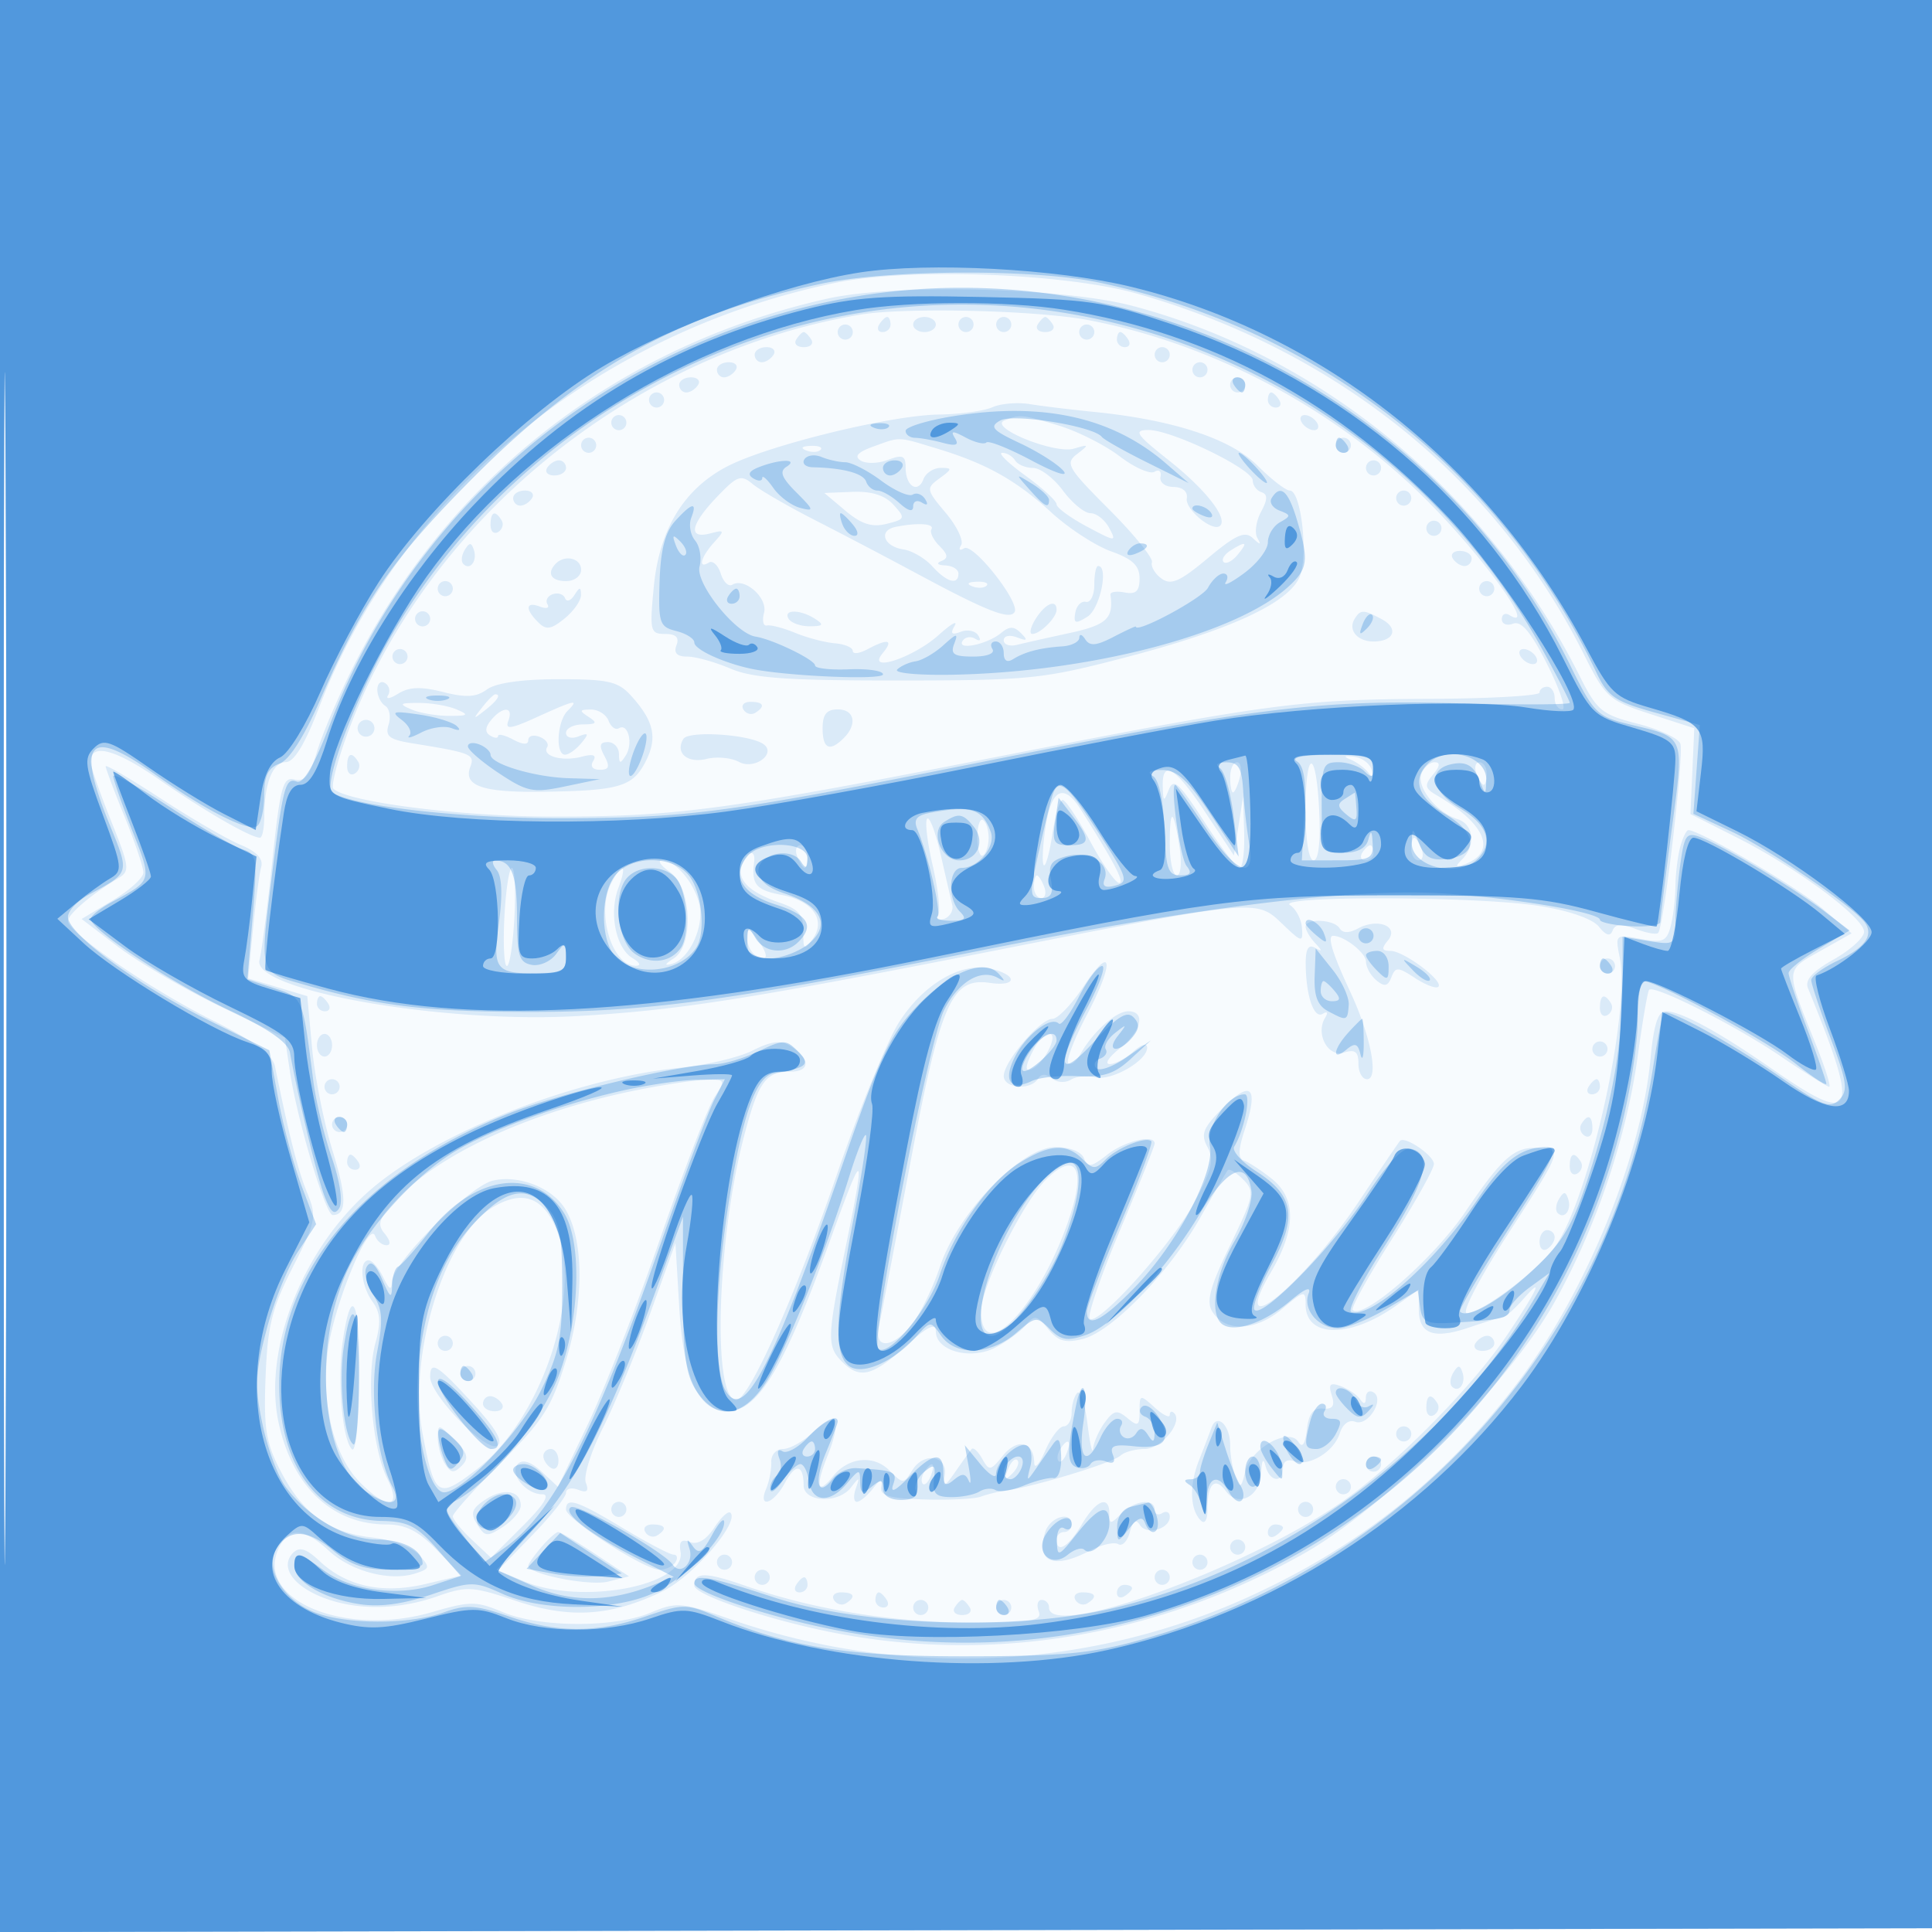 <svg xmlns="http://www.w3.org/2000/svg" width="256" height="256"><path fill-opacity=".035" d="M0 128.004v128.004l128.25-.254 128.25-.254.254-127.75L257.008 0H0v128.004m.485.496c0 70.4.119 99.053.265 63.672.146-35.38.146-92.98 0-128C.604 29.153.485 58.1.485 128.5" fill="#1976D2" fill-rule="evenodd"/><path fill-opacity=".13" d="M0 128.004v128.004l128.25-.254 128.25-.254.254-127.75L257.008 0H0v128.004m.485.496c0 70.4.119 99.053.265 63.672.146-35.38.146-92.98 0-128C.604 29.153.485 58.1.485 128.5m110.148-91.015c-31.504 6.569-57.466 27.904-68.309 56.138-1.907 4.964-3.355 7.356-4.457 7.365-1.743.013-2.831 2.782-2.853 7.262-.008 1.513-.261 2.75-.564 2.75-1.226 0-7.317-3.511-13.33-7.686C15.25 99.239 12 98.4 12 100.958c0 .562 1.206 4.034 2.68 7.716 2.532 6.324 2.581 6.755.892 7.761C12.126 118.487 9 121.153 9 122.041c0 1.54 10.866 9.008 19.107 13.133 5.608 2.807 8.014 4.579 8.332 6.136 1.881 9.223 3.008 13.663 4.228 16.657 1.341 3.293 1.247 3.791-1.877 9.945-2.763 5.441-3.34 7.77-3.6 14.533-.262 6.843.038 8.723 2 12.496 2.937 5.647 6.388 8.144 12.154 8.794 2.566.289 5.282 1.299 6.187 2.3 1.499 1.656 1.46 1.833-.545 2.469-3.346 1.062-8.47-.296-11.416-3.026-3.18-2.948-5.144-3.142-6.483-.64-3.719 6.948 8.356 12.21 20.15 8.782 5.098-1.482 5.849-1.482 9.402.006 4.887 2.047 14.747 2.084 19.547.074 3.471-1.454 4.085-1.405 10.553.844 22.994 7.996 47.984 6.774 69.718-3.411 14.022-6.571 24.82-15.202 34.165-27.309 9.293-12.04 16.836-30.212 18.083-43.566.414-4.431.994-6.258 1.989-6.258 2.037 0 6.916 2.639 14.104 7.629 11.097 7.702 11.71 6.331 4.774-10.678-.447-1.095.55-2.213 3.398-3.814 2.217-1.246 4.03-2.897 4.03-3.669 0-1.857-8.935-8.492-16.753-12.441l-6.254-3.159.254-5.684.253-5.684-5.804-1.885c-5.542-1.8-5.942-2.16-8.868-8-11.585-23.121-32.601-40.105-58.965-47.654-9.677-2.77-30.378-3.53-40.23-1.476m-.97 2.084c-27.746 6.2-50.342 23.769-62.932 48.931-1.926 3.85-4.058 8.856-4.738 11.125-.94 3.139-1.65 4.016-2.975 3.669-1.53-.4-1.887.918-2.944 10.876-.662 6.231-1.421 12.092-1.688 13.023-1.141 3.985 24.231 8.468 42.114 7.441 13.282-.763 22.382-2.188 55-8.613 35.082-6.91 34.974-6.9 38.388-3.628 2.627 2.516 2.773 2.547 2.627.556-.086-1.16-.799-2.516-1.585-3.014-2.01-1.272 24.938-1.179 33.07.113 3.927.625 7.04 1.71 7.865 2.743.941 1.179 1.505 1.337 1.816.509.326-.864 1.172-.926 3.024-.222 1.415.538 2.764.786 2.999.551.766-.766 3.465-23.745 2.948-25.094-.277-.722-2.828-1.908-5.669-2.636-4.752-1.218-5.366-1.726-7.692-6.361-12.152-24.219-34.15-42.407-59.291-49.02-9.213-2.423-31.404-2.946-40.337-.949M114 41.693c-30.578 5.14-57.987 27.675-68.15 56.033-1.227 3.424-1.985 6.473-1.683 6.774 1.756 1.756 16.774 3.685 28.833 3.704 16.478.024 22.963-.837 58-7.7 37.145-7.277 41.22-7.83 58.25-7.899 8.113-.033 14.75-.407 14.75-.832s.45-.773 1-.773 1 .675 1 1.5.456 1.5 1.014 1.5-.341-2.686-1.998-5.969c-2.157-4.273-3.44-5.805-4.515-5.393-.825.317-1.501.051-1.501-.59s.45-.888 1-.548c3.861 2.386-3.639-7.968-11.203-15.466-12.046-11.941-28.153-20.477-44.569-23.617-6.811-1.304-24.292-1.722-30.228-.724M116.5 43c-.34.55-.141 1 .441 1S118 43.55 118 43s-.198-1-.441-1-.719.45-1.059 1m4.5 0c0 .55.675 1 1.5 1s1.5-.45 1.5-1-.675-1-1.5-1-1.5.45-1.5 1m6 0c0 .55.45 1 1 1s1-.45 1-1-.45-1-1-1-1 .45-1 1m5 0c0 .55.45 1 1 1s1-.45 1-1-.45-1-1-1-1 .45-1 1m5.5 0c-.34.55.11 1 1 1s1.34-.45 1-1c-.34-.55-.79-1-1-1-.21 0-.66.45-1 1M111 44c0 .55.45 1 1 1s1-.45 1-1-.45-1-1-1-1 .45-1 1m32 0c0 .55.45 1 1 1s1-.45 1-1-.45-1-1-1-1 .45-1 1m-37.5 1c-.34.55.11 1 1 1s1.34-.45 1-1c-.34-.55-.79-1-1-1-.21 0-.66.45-1 1m42.5 0c0 .55.477 1 1.059 1s.781-.45.441-1-.816-1-1.059-1-.441.45-.441 1m-48 2c0 .55.423 1 .941 1s1.219-.45 1.559-1c.34-.55-.084-1-.941-1S100 46.45 100 47m53 0c0 .55.45 1 1 1s1-.45 1-1-.45-1-1-1-1 .45-1 1m-58 2c0 .55.423 1 .941 1s1.219-.45 1.559-1c.34-.55-.084-1-.941-1S95 48.45 95 49m63 0c0 .55.45 1 1 1s1-.45 1-1-.45-1-1-1-1 .45-1 1m-68 2c0 .55.423 1 .941 1s1.219-.45 1.559-1c.34-.55-.084-1-.941-1S90 50.45 90 51m73 0c0 .55.45 1 1 1s1-.45 1-1-.45-1-1-1-1 .45-1 1m-77 2c0 .55.45 1 1 1s1-.45 1-1-.45-1-1-1-1 .45-1 1m82 0c0 .55.477 1 1.059 1s.781-.45.441-1-.816-1-1.059-1-.441.45-.441 1m-36.5.963c-1.1.493-4.297.928-7.105.967-6.341.087-22.521 4.042-27.956 6.833-5.782 2.969-9.074 8.334-9.808 15.987-.563 5.866-.472 6.25 1.491 6.25 1.449 0 1.915.461 1.516 1.5-.393 1.025.058 1.5 1.426 1.5 1.1 0 3.673.716 5.718 1.59 2.956 1.264 7.512 1.588 22.218 1.579 17.463-.012 19.163-.186 30.332-3.115 13.612-3.57 21.276-7.099 22.831-10.512 1.233-2.706.27-11.542-1.258-11.542-.534 0-2.461-1.489-4.281-3.309-3.559-3.56-11.23-6.076-21.677-7.112-3.054-.302-6.879-.767-8.5-1.032-1.621-.265-3.847-.078-4.947.416M81 56c0 .55.45 1 1 1s1-.45 1-1-.45-1-1-1-1 .45-1 1m52.109-.291c-2.244.89 6.633 4.501 9.19 3.739 2.022-.602 2.058-.545.434.699-1.626 1.246-1.291 1.829 4.226 7.353 3.296 3.3 5.851 6.45 5.679 7-.172.55.391 1.519 1.252 2.153 1.27.936 2.432.426 6.178-2.71 3.669-3.072 4.88-3.615 5.919-2.653 1.024.948 1.156.944.613-.019-.381-.676-.157-2.23.497-3.453.885-1.652.896-2.32.046-2.604-.628-.209-1.144-.906-1.145-1.547-.003-1.508-10.784-6.721-13.838-6.69-2.01.02-1.629.585 2.711 4.015 4.838 3.824 7.834 7.637 6.807 8.663-.923.923-4.657-2.132-4.418-3.616.145-.899-.554-1.501-1.76-1.515-1.123-.014-1.88-.604-1.725-1.348.151-.729-.206-1.028-.793-.665-.588.363-2.67-.561-4.627-2.054-1.957-1.493-5.609-3.331-8.116-4.085-4.909-1.478-5.042-1.49-7.13-.663M172.5 56c.34.55 1.068 1 1.618 1s.722-.45.382-1c-.34-.55-1.068-1-1.618-1s-.722.45-.382 1M77 59c0 .55.45 1 1 1s1-.45 1-1-.45-1-1-1-1 .45-1 1m38.637.2c-2.005.73-2.48 1.279-1.584 1.833.704.435 2.33.392 3.614-.096 1.941-.738 2.333-.566 2.333 1.029 0 2.446 1.612 3.488 2.364 1.528.315-.822 1.348-1.494 2.296-1.494 1.552 0 1.536.136-.161 1.377-1.816 1.328-1.787 1.492.815 4.585 1.485 1.764 2.402 3.689 2.038 4.277-.371.601-.194.781.404.412 1.197-.74 7.456 7.196 6.675 8.461-.651 1.054-3.737-.156-12.664-4.963A846.359 846.359 0 0 0 108 68.922c-3.575-1.823-7.286-3.97-8.247-4.77-1.568-1.308-2.052-1.136-4.75 1.687-3.522 3.686-3.886 5.625-.911 4.847 1.939-.507 1.976-.419.5 1.212-1.736 1.919-2.149 3.564-.664 2.646.51-.315 1.218.34 1.572 1.456.354 1.116 1.043 1.782 1.531 1.481 1.624-1.004 4.725 1.737 4.207 3.718-.272 1.037-.099 1.794.384 1.682.483-.112 2.17.328 3.749.979 1.579.65 3.941 1.271 5.25 1.379 1.308.109 2.379.565 2.379 1.014 0 .45.87.352 1.934-.218 2.761-1.477 3.514-1.28 2.014.528-2.216 2.669 4.075.609 7.457-2.442 1.597-1.441 2.536-1.982 2.086-1.201-.606 1.05-.394 1.257.813.794.898-.345 1.941-.127 2.318.484.401.648.234.831-.398.44-.597-.369-1.354-.237-1.682.293-.803 1.301 3.284.459 5.102-1.051 1.119-.928 1.711-.923 2.648.022.946.953.829 1.072-.542.55-.978-.372-1.75-.203-1.75.384 0 .577.787.853 1.75.612.963-.24 4.113-.949 7-1.575 4.898-1.062 5.833-1.94 5.389-5.062-.054-.378.793-.517 1.881-.307 1.498.288 1.98-.165 1.98-1.861 0-1.686-.929-2.572-3.75-3.577-2.062-.735-5.611-3.038-7.886-5.117-4.754-4.345-8.644-6.522-15.216-8.517-5.313-1.612-4.76-1.597-8.511-.232M177 59c0 .55.45 1 1 1s1-.45 1-1-.45-1-1-1-1 .45-1 1m-70.187.683c.721.289 1.584.253 1.916-.079.332-.332-.258-.568-1.312-.525-1.165.048-1.402.285-.604.604m29.037 3.323c2.282 1.654 4.15 3.37 4.15 3.815 0 .444 1.805 1.771 4.011 2.949 3.846 2.053 3.969 2.06 2.965.186-.575-1.076-1.692-1.956-2.481-1.956-.789 0-2.433-1.35-3.653-3-1.22-1.65-3.007-3-3.971-3s-2.031-.45-2.371-1c-.34-.55-1.109-1-1.709-1-.6 0 .776 1.353 3.059 3.006M72.5 62c-.34.55.084 1 .941 1S75 62.55 75 62s-.423-1-.941-1-1.219.45-1.559 1M181 62c0 .55.45 1 1 1s1-.45 1-1-.45-1-1-1-1 .45-1 1M68 66c0 .55.423 1 .941 1s1.219-.45 1.559-1c.34-.55-.084-1-.941-1S68 65.45 68 66m44.049 1.695c2.092 1.76 3.499 2.205 5.433 1.72 2.479-.622 2.525-.749.921-2.522-1.14-1.259-2.909-1.82-5.434-1.721l-3.743.147 2.823 2.376M185 66c0 .55.45 1 1 1s1-.45 1-1-.45-1-1-1-1 .45-1 1M65 69.559c0 .857.457 1.276 1.016.931.559-.346.758-1.047.441-1.559C65.6 67.544 65 67.802 65 69.559m53.695.25c-2.36.469-1.626 2.604 1.029 2.997 1.137.168 2.859 1.181 3.827 2.25 1.91 2.111 3.449 2.532 3.449.944 0-.55-.787-1.036-1.75-1.079-1.031-.046-1.24-.285-.509-.58.939-.38.876-.867-.259-2.002-.825-.825-1.304-1.818-1.065-2.205.467-.756-1.779-.91-4.722-.325M189 70c0 .55.45 1 1 1s1-.45 1-1-.45-1-1-1-1 .45-1 1M61.583 72.866c-.431.697-.513 1.537-.183 1.867.895.895 1.871-.421 1.387-1.871-.338-1.016-.574-1.016-1.204.004m101.446.095c-.809.512-1.211 1.191-.893 1.509.319.318 1.148-.108 1.844-.946 1.443-1.738 1.166-1.902-.951-.563M192.5 74c.34.55 1.041 1 1.559 1s.941-.45.941-1-.702-1-1.559-1-1.281.45-.941 1m-118.833.667C72.399 75.934 73.008 77 75 77c1.111 0 2-.667 2-1.5 0-1.522-2.115-2.051-3.333-.833M145 77.5c0 1.375-.503 2.388-1.117 2.25-.615-.138-1.246.514-1.404 1.448-.242 1.433.012 1.513 1.617.51 1.663-1.039 2.85-6.708 1.404-6.708-.275 0-.5 1.125-.5 2.5M58 78c0 .55.45 1 1 1s1-.45 1-1-.45-1-1-1-1 .45-1 1m70.813-.317c.721.289 1.584.253 1.916-.079.332-.332-.258-.568-1.312-.525-1.165.048-1.402.285-.604.604M196 78c0 .55.45 1 1 1s1-.45 1-1-.45-1-1-1-1 .45-1 1m-122.756.735c-.691.24-1.005.842-.698 1.339.307.497-.14.635-.994.308-1.891-.726-2.016.297-.252 2.061 1.066 1.066 1.695.98 3.5-.482 1.21-.98 2.193-2.384 2.185-3.121-.013-1.102-.169-1.098-.879.023-.475.75-1.031.93-1.235.4-.204-.53-.936-.767-1.627-.528M137.232 82c-.687 1.1-.885 2-.44 2 1.041 0 3.208-2.161 3.208-3.2 0-1.473-1.506-.82-2.768 1.2M55 82c0 .55.45 1 1 1s1-.45 1-1-.45-1-1-1-1 .45-1 1m49.5 0c.34.55 1.604.993 2.809.985 1.781-.013 1.91-.197.691-.985-1.97-1.273-4.287-1.273-3.5 0m75 0c-.914 1.479.354 3 2.5 3 2.733 0 3.374-1.729 1.094-2.95-2.428-1.299-2.819-1.305-3.594-.05M52 87c0 .55.45 1 1 1s1-.45 1-1-.45-1-1-1-1 .45-1 1m149.5 0c.34.55 1.068 1 1.618 1s.722-.45.382-1c-.34-.55-1.068-1-1.618-1s-.722.45-.382 1M50 91.382c0 .825.468 1.789 1.041 2.143.572.354.775 1.481.45 2.504-.487 1.534.079 1.97 3.209 2.474 7.747 1.248 8.253 1.455 7.619 3.108-.971 2.531 1.635 3.42 9.681 3.301 10.073-.15 11.819-.661 13.528-3.966 1.625-3.142 1.153-5.359-1.851-8.696-1.765-1.96-3.01-2.25-9.66-2.25-4.84 0-8.312.495-9.485 1.353-1.417 1.036-2.782 1.117-5.827.344-2.925-.742-4.496-.684-5.945.221-1.083.676-1.69.778-1.348.225a1.192 1.192 0 0 0-.396-1.633c-.559-.345-1.016.047-1.016.872m13.872 2.368c-1.243 1.586-1.208 1.621.378.378C65.916 92.821 66.445 92 65.622 92c-.207 0-.995.787-1.75 1.75M54.5 94c1.1.473 3.35.859 5 .859 2.558 0 2.705-.126 1-.859-1.1-.473-3.35-.859-5-.859-2.558 0-2.705.126-1 .859m16.643 1.021c-3.514 1.595-4.245 1.687-3.781.478.727-1.895-.741-1.952-2.288-.088-.801.965-.839 1.616-.123 2.059.577.356 1.049.381 1.049.054s.9-.113 2 .476c1.294.693 2 .716 2 .067 0-.553.672-.746 1.494-.431.822.316 1.275.929 1.006 1.364-.731 1.183 1.996 1.945 4.56 1.274 1.557-.407 2.032-.232 1.537.568-.427.692-.074 1.158.879 1.158 1.236 0 1.374-.412.613-1.833-.741-1.385-.627-1.834.465-1.834.795 0 1.453.713 1.461 1.584.013 1.315.167 1.344.908.174 1.004-1.586.295-4.344-.923-3.591-.435.269-1.048-.184-1.364-1.006-.315-.822-1.375-1.487-2.355-1.479-1.516.013-1.557.16-.281.985 1.213.784 1.069.972-.75.985-1.237.008-2.25.513-2.25 1.122 0 .616.729.827 1.641.477 1.373-.527 1.435-.38.378.893-.695.838-1.659 1.523-2.141 1.523-1.307 0-1.061-4.417.322-5.8 1.612-1.612 1.056-1.499-4.057.821m27.367-1.005c.346.559 1.047.758 1.559.441 1.387-.857 1.129-1.457-.628-1.457-.857 0-1.276.457-.931 1.016M109 96.5c0 2.73.936 3.164 2.8 1.3 1.84-1.84 1.428-3.8-.8-3.8-1.467 0-2 .667-2 2.5m-61.447-.585a1.116 1.116 0 0 0 .362 1.532c.521.322 1.21.159 1.532-.362a1.116 1.116 0 0 0-.362-1.532 1.116 1.116 0 0 0-1.532.362m43.003 1.995c-1.14 1.843.534 3.284 3.074 2.647 1.326-.333 3.255-.154 4.286.398 2.107 1.128 5.126-1.193 3.144-2.418-2.044-1.263-9.824-1.728-10.504-.627M46 101.559c0 .857.457 1.276 1.016.931.559-.346.758-1.047.441-1.559-.857-1.387-1.457-1.129-1.457.628m133-.891c.825.347 1.872 1.127 2.326 1.732.531.707.68.565.417-.4-.225-.825-1.271-1.605-2.326-1.732-1.347-.164-1.471-.045-.417.4m-165 .872c0 .275 1.125 3.268 2.5 6.652 1.375 3.384 2.5 6.725 2.5 7.424 0 .699-1.842 2.369-4.092 3.711l-4.093 2.44 4.81 3.673c2.645 2.019 8.704 5.559 13.464 7.866l8.655 4.194.676 4.5c.959 6.387 4.721 19 5.667 19 1.888 0 1.876-2.38-.045-8.598-1.127-3.651-2.338-9.737-2.69-13.523l-.64-6.885-3.917-1.173-3.916-1.174.641-6.573c.352-3.616.841-7.302 1.086-8.192.3-1.091-.593-2.048-2.738-2.937-1.751-.725-6.487-3.475-10.525-6.111-4.039-2.637-7.343-4.569-7.343-4.294M163 103c0 1.1.173 2 .383 2 .211 0 .619-.9.907-2 .287-1.1.115-2-.384-2-.498 0-.906.9-.906 2m10 4.5c0 3.883.424 6.5 1.053 6.5.659 0 .939-2.424.75-6.495-.394-8.44-1.803-8.444-1.803-.005m15.347-4.963c-.673 1.755 2.011 5.125 4.785 6.005 2.138.678 2.461 3.461.618 5.317-1.002 1.01-.918 1.133.423.623 4.23-1.61 2.698-5.299-3.772-9.087-1.624-.95-1.697-1.334-.522-2.75.931-1.12.998-1.645.212-1.645-.635 0-1.419.692-1.744 1.537m7.291-.037c.317.825.753 1.5.969 1.5.216 0 .393-.675.393-1.5s-.436-1.5-.969-1.5c-.532 0-.709.675-.393 1.5m-41.568 1.75c.063 2.011.149 2.051.808.373.615-1.566 1.392-.862 4.68 4.241 2.168 3.365 4.28 6.122 4.692 6.127.412.005.686-2.129.608-4.741l-.142-4.75-.608 3.928-.608 3.928-3.76-5.678c-3.99-6.024-5.785-7.11-5.67-3.428m-15.531 5.342c-.379 2.525-.484 4.796-.234 5.046.25.25.761-1.591 1.136-4.092.375-2.5.991-4.544 1.37-4.543.379.002 2.023 2.477 3.654 5.5 1.631 3.024 3.355 5.497 3.831 5.497.773 0-.669-2.757-5.1-9.75-2.248-3.547-3.899-2.718-4.657 2.342m-15.685-1.113c-.318.318.013 3.119.735 6.225.721 3.106 1.047 6.076.722 6.601-.324.525.036.727.8.45.764-.278 1.244-1.109 1.066-1.848-.177-.739-.867-3.743-1.533-6.675-.666-2.932-1.471-5.071-1.79-4.753M129.5 111c0 1.545.338 2.6.75 2.345.412-.254.75-1.31.75-2.345 0-1.035-.338-2.091-.75-2.345-.412-.255-.75.8-.75 2.345m25.5.833c0 2.292.422 4.167.937 4.167.519 0 .679-1.673.359-3.75-.802-5.193-1.296-5.352-1.296-.417m67.63.417c-.331 1.237-.615 3.6-.63 5.25-.015 1.65-.301 4.023-.636 5.272-.529 1.973-1.055 2.189-3.984 1.64-3.316-.623-3.364-.581-2.771 2.384 1.514 7.568-4.231 32.911-8.768 38.679-2.599 3.304-9.623 8.525-11.47 8.525-.758 0 1.659-4.625 5.618-10.75 6.729-10.411 6.871-10.76 4.505-11.064-3.636-.467-5.184.791-10.334 8.398-4.214 6.223-13.552 14.357-14.916 12.993-.256-.256 2.059-4.448 5.145-9.316 3.086-4.868 5.611-9.377 5.611-10.021 0-1.124-3.839-3.752-4.486-3.071-.173.182-2.613 3.775-5.422 7.984-7.569 11.343-17.509 19.354-11.687 9.419 3.366-5.743 3.38-9.809.045-12.433-1.403-1.103-3.043-2.17-3.644-2.37-.778-.26-.741-1.437.13-4.076 1.857-5.625.875-6.658-2.817-2.965-2.728 2.727-3.051 3.531-2.12 5.27.892 1.667.573 3.032-1.7 7.271-2.985 5.565-12.84 16.523-13.904 15.46-.35-.351 1.443-5.594 3.984-11.652 2.542-6.059 4.621-11.254 4.621-11.546 0-1.279-3.95-.358-6.262 1.46-2.137 1.681-2.62 1.759-3.103.5-.343-.895-1.862-1.491-3.797-1.491-4.512 0-12.906 8.679-15.267 15.785-.932 2.806-2.599 6.252-3.705 7.658-2.554 3.247-5.096 3.424-4.405.307.274-1.238 2.135-10.919 4.135-21.513 4.049-21.444 5.499-24.744 10.549-24.002 3.573.524 3.774-.966.249-1.851-3.938-.988-9.018 1.954-12.295 7.121-1.577 2.486-5.282 11.577-8.233 20.202-5.489 16.041-11.63 29.793-13.302 29.793-3.205 0-2.572-21.292 1.039-35 1.886-7.157 2.85-8.5 6.103-8.5 2.703 0 2.703-1.709-.001-3.414-1.24-.782-2.523-.626-4.94.6-1.796.912-6.121 1.945-9.613 2.297-13.969 1.405-32.145 8.539-40.94 16.068-9.088 7.779-14.445 21.361-12.266 31.099 1.892 8.453 7.14 13.35 14.308 13.35 2.497 0 4.19.863 6.631 3.381l3.276 3.381-4.83 1.14c-5.671 1.338-10.425.298-14.004-3.065-1.737-1.631-2.647-1.917-3.473-1.091-1.745 1.745-.218 4.204 3.6 5.799 4.456 1.862 10.171 1.852 15.5-.029 3.89-1.372 4.669-1.327 10.376.599 7.147 2.411 12.608 2.062 19.438-1.245 4.025-1.948 10.268-9.167 9.014-10.422-.281-.281-1.248.614-2.149 1.989-1.05 1.603-2.201 2.282-3.21 1.895-1.139-.437-1.483-.084-1.248 1.278.775 4.487-13.093 7.122-20.716 3.937l-3.476-1.452 4.508-4.639c2.48-2.552 4.509-5.096 4.509-5.655 0-.558.725-.737 1.611-.397 1.17.449 1.447.191 1.012-.944-.33-.86.689-4.127 2.263-7.262 1.575-3.134 4.382-9.925 6.239-15.092l3.375-9.395.5 8.447c.565 9.543 2.543 13.842 6.368 13.842 4.113 0 7.551-5.751 13.753-23 4.357-12.115 4.635-11.893 1.879 1.5-2.41 11.713-2.444 12.913-.429 14.929 2.348 2.347 4.01 1.944 8.426-2.045 2.909-2.628 4.003-3.168 4.003-1.976 0 2.597 4.594 3.853 7.879 2.155 1.522-.787 3.344-2.127 4.05-2.977 1.143-1.378 1.464-1.322 2.948.51 1.319 1.63 2.279 1.903 4.62 1.315 3.86-.968 11.489-8.871 15.581-16.14 1.787-3.174 3.411-5.969 3.609-6.211.198-.243 1.115.313 2.037 1.235 1.568 1.569 1.456 2.131-1.74 8.737-2.658 5.496-3.179 7.438-2.349 8.764 1.726 2.757 5.726 2.613 9.225-.332 2.963-2.493 3.14-2.527 3.14-.603 0 4.435 5.87 4.504 11.996.142l3.004-2.139v2.599c0 3.336 1.966 4.045 6.709 2.421 2.085-.714 4.078-1.318 4.428-1.341.351-.024 1.623-1.168 2.826-2.543 2.663-3.041 1.735-1.046-2.326 5-4.454 6.632-14.279 16.614-21.293 21.635C165.86 207.571 139 217.378 139 213c0-.55-.436-1-.969-1-.532 0-.709.675-.393 1.5.487 1.269-.893 1.5-8.943 1.5-10.315 0-20.918-1.723-29.861-4.852-5.32-1.861-6.834-1.873-6.834-.053 0 1.266 10.216 4.679 18.978 6.341 20.942 3.973 42.468.293 61.744-10.556 10.746-6.048 27.119-22.428 33.178-33.192 5.521-9.81 9.625-21.915 11.112-32.778.633-4.624 1.311-8.566 1.506-8.761.688-.688 11.397 4.719 17.345 8.758 3.315 2.251 6.245 4.093 6.512 4.093.267 0-.554-2.588-1.824-5.75-4.015-9.997-4.034-9.61.618-12.225l4.184-2.351-3.926-3.324c-3.341-2.828-16.209-10.35-17.707-10.35-.268 0-.758 1.013-1.09 2.25m-35.63.25c0 .825.436 1.5.969 1.5.532 0 .709-.675.393-1.5-.317-.825-.753-1.5-.969-1.5-.216 0-.393.675-.393 1.5m-81.362 1c.317.825.753 1.5.969 1.5.216 0 .393-.675.393-1.5s-.436-1.5-.969-1.5c-.532 0-.709.675-.393 1.5m74.862-.5c-.34.55-.141 1 .441 1s1.059-.45 1.059-1-.198-1-.441-1-.719.45-1.059 1m-82.164 1.567c-.76 1.979.863 3.627 4.958 5.036 2.576.887 3.197 1.64 3.16 3.831-.04 2.432.091 2.541 1.212 1.009 1.843-2.522.034-5.089-4.139-5.872-3.337-.626-3.981-1.399-3.602-4.321.23-1.772-.872-1.552-1.589.317m-9.559.99c2.883 2.019 3.201 9.725.473 11.451-1.182.748-1.263.982-.25.72 2.36-.611 4.389-5.043 3.652-7.977-.728-2.902-3.178-5.751-4.946-5.751-.633 0-.151.701 1.071 1.557m-21.942 5.945c-.184 3.576-.036 6.501.33 6.5.365-.001.815-2.928 1-6.504.184-3.576.036-6.501-.33-6.5-.365.001-.815 2.928-1 6.504m14.2-4.568c-2.106 3.935.024 11.118 3.272 11.036.656-.017.441-.47-.479-1.006-2.211-1.29-3.162-5.956-1.894-9.29 1.179-3.102.614-3.567-.899-.74M137 117.5c0 .825.436 1.5.969 1.5.532 0 .709-.675.393-1.5-.317-.825-.753-1.5-.969-1.5-.216 0-.393.675-.393 1.5m36 5.3c0 .44.563 1.406 1.25 2.147 1 1.077 1 1.205 0 .641-.872-.493-1.246.144-1.236 2.103.02 4.23 1.084 7.366 2.254 6.643.607-.375.741-.158.322.52-1.317 2.131.386 5.289 2.491 4.62 1.47-.466 1.919-.125 1.919 1.459 0 1.137.509 2.067 1.131 2.067 1.611 0 .511-5.723-2.234-11.621-2.357-5.064-3.061-7.379-2.243-7.379 1.464 0 4.346 2.263 4.346 3.413 0 .738.622 1.859 1.383 2.49 1.069.887 1.52.793 1.982-.412.537-1.4.862-1.389 3.148.11 1.402.918 2.784 1.435 3.071 1.148.754-.754-4.58-4.749-6.341-4.749-1.153 0-1.23-.311-.34-1.383 1.533-1.847-1.297-3.012-3.915-1.611-1.245.667-2.073.665-2.486-.003-.735-1.189-4.502-1.358-4.502-.203m-74 1.45c0 .898.48 1.929 1.067 2.291 1.715 1.06 1.883.111.351-1.984-1.186-1.622-1.418-1.672-1.418-.307m44.538 6.513c-1.542 2.33-3.379 4.237-4.082 4.237-1.616 0-6.456 5.68-6.456 7.577 0 1.642 3.564 1.937 4.53.374.431-.697 1.048-.716 1.843-.057.658.547 1.79.624 2.521.171.73-.451 2.177-.598 3.215-.326 2.11.552 6.891-2.166 6.891-3.917 0-.652-.776-.43-1.829.523-1.006.91-2.416 1.655-3.135 1.655-.718 0-.12-.933 1.329-2.073 2.888-2.271 3.5-4.927 1.135-4.927-1.64 0-4.678 2.709-6.312 5.629-.571 1.02-1.307 1.585-1.635 1.257-.329-.329.776-3.209 2.455-6.401 3.717-7.067 3.401-9.572-.47-3.722M212 128c0 .55.45 1 1 1s1-.45 1-1-.45-1-1-1-1 .45-1 1m-170 5c0 .55.477 1 1.059 1s.781-.45.441-1-.816-1-1.059-1-.441.45-.441 1m170 .559c0 .857.457 1.276 1.016.931.559-.346.758-1.047.441-1.559-.857-1.387-1.457-1.129-1.457.628M42 138.5c0 .825.45 1.5 1 1.5s1-.675 1-1.5-.45-1.5-1-1.5-1 .675-1 1.5m95.035.434c-1.304 2.438-1.319 3.36-.04 2.569 1.606-.992 3.224-4.503 2.075-4.503-.55 0-1.465.87-2.035 1.934M211 139c0 .55.45 1 1 1s1-.45 1-1-.45-1-1-1-1 .45-1 1m-168 5c0 .55.45 1 1 1s1-.45 1-1-.45-1-1-1-1 .45-1 1m41 .522c-13.439 2.758-25.341 8.139-31.067 14.047-2.73 2.817-3.043 3.594-1.967 4.89.757.912.855 1.541.24 1.541-.572 0-1.25-.562-1.507-1.25-.823-2.196-5.6 9.554-6.297 15.489-.825 7.018.883 13.773 4.362 17.252 3.637 3.637 5.503 3.352 3.56-.544-1.988-3.985-2.818-13.499-1.571-18.016.746-2.699.652-4.024-.384-5.441-1.518-2.076-1.842-5.49-.522-5.49.466 0 1.336 1.012 1.933 2.25.8 1.66 1.102 1.815 1.152.591.102-2.5 10.174-12.609 13.337-13.387 3.388-.833 7.835.881 9.594 3.698 2.49 3.987 2.565 12.08.184 19.918-1.936 6.374-3.008 8.076-8.629 13.697-3.53 3.53-6.418 6.748-6.418 7.151 0 .403 1.139 1.804 2.531 3.112l2.532 2.378 4.204-4.204c2.796-2.797 3.664-4.204 2.591-4.204-2.214 0-4.445-2.813-3.21-4.048.617-.617 1.739-.24 3.125 1.051l2.162 2.014 3.942-8.259c2.168-4.542 6.491-15.638 9.607-24.658 3.116-9.019 6.359-17.457 7.206-18.75 1.495-2.282 1.457-2.347-1.325-2.256-1.576.052-5.79.694-9.365 1.428M210.5 144c-.34.55-.141 1 .441 1s1.059-.45 1.059-1-.198-1-.441-1-.719.45-1.059 1M44 149c0 .55.45 1 1 1s1-.45 1-1-.45-1-1-1-1 .45-1 1m165.543-.069c-.317.512-.118 1.213.441 1.559.559.345 1.016-.074 1.016-.931 0-1.757-.6-2.015-1.457-.628M46 154c0 .55.477 1 1.059 1s.781-.45.441-1-.816-1-1.059-1-.441.45-.441 1m162 .559c0 .857.457 1.276 1.016.931.559-.346.758-1.047.441-1.559-.857-1.387-1.457-1.129-1.457.628m-69.463 1.813c-3.068 3.069-8.535 14.159-8.536 17.319-.003 7.922 8.504-1.585 12.055-13.473 1.732-5.797.156-7.521-3.519-3.846m-73.345 3.657c-6.3 3.831-11.157 19.608-9.206 29.899 1.605 8.46 1.998 8.729 7.086 4.847 8.707-6.641 14.25-23.283 10.635-31.933-1.798-4.305-4.561-5.217-8.515-2.813m141.391-1.163c-.431.697-.513 1.537-.183 1.867.895.895 1.871-.421 1.387-1.871-.338-1.016-.574-1.016-1.204.004M204 164.559c0 .857.45 1.281 1 .941.55-.34 1-1.041 1-1.559s-.45-.941-1-.941-1 .702-1 1.559M45.438 177.563c-.771 5.142-.106 13.17 1.199 14.472.484.483.915-3.508.981-9.087.124-10.402-1.008-13.198-2.18-5.385M58 178c0 .55.45 1 1 1s1-.45 1-1-.45-1-1-1-1 .45-1 1m137.5 0c-.34.55.084 1 .941 1s1.559-.45 1.559-1-.423-1-.941-1-1.219.45-1.559 1M57 182.455c0 2.39 7.434 10.013 8.888 9.114.833-.515-.108-2.182-3.053-5.407-4.899-5.363-5.835-5.958-5.835-3.707m4-.455c0 .55.45 1 1 1s1-.45 1-1-.45-1-1-1-1 .45-1 1m131.583-.134c-.431.697-.513 1.537-.183 1.867.895.895 1.871-.421 1.387-1.871-.338-1.016-.574-1.016-1.204.004m-16.114 3.035c.442 1.394.132 1.85-1.185 1.744-1.272-.104-1.88.694-2.117 2.779-.222 1.942-.601 2.492-1.129 1.638-1.228-1.988-6.317.859-7.042 3.938-.513 2.182-.678 2.267-1.292.668-.387-1.007-.704-2.893-.704-4.191 0-2.662-1.769-4.298-2.477-2.29-.255.722-.997 2.663-1.65 4.313-1.297 3.282-1.212 6.468.213 7.95.561.583.914-.028.914-1.583 0-3.281 1.01-4.236 2.428-2.297 1.638 2.24 4.549.733 4.688-2.427.074-1.694.28-2.015.573-.893.555 2.121 2.311 2.335 2.311.281 0-.858.59-1.242 1.422-.923 2.009.771 5.322-1.227 6.101-3.679.391-1.234 1.222-1.857 2.052-1.539 1.686.648 3.936-2.956 2.428-3.888-.552-.341-1.01-.031-1.018.689-.01.866-.264.946-.75.236-.404-.59-1.552-1.375-2.55-1.744-1.448-.534-1.694-.287-1.216 1.218m-33.719-.329c-.412.419-.75 1.586-.75 2.595 0 1.008-.472 1.833-1.048 1.833-.577 0-1.684 1.463-2.461 3.25-.777 1.787-1.43 2.489-1.452 1.559-.065-2.794-2.234-3.287-4.135-.939-1.655 2.044-1.838 2.071-2.763.418-.545-.974-1.174-1.55-1.398-1.28-.223.271-1.187 1.617-2.142 2.992-1.449 2.088-1.683 2.176-1.418.536.429-2.658-2.744-3.212-4.283-.748-1.176 1.883-1.228 1.884-3.099.013-2.063-2.063-5.428-1.699-7.411.8-2.054 2.588-2.386 1.429-.757-2.642 1.946-4.864 1.188-6.079-1.951-3.13-1.271 1.194-3.041 2.171-3.934 2.171-.907 0-1.592.773-1.552 1.75.039.963-.262 2.537-.669 3.5-1.145 2.706.966 2.067 2.472-.748 1.409-2.633 2.467-2.497 2.488.319.017 2.234 4.564 2.455 6.247.304 1.154-1.476 1.215-1.464.661.125-.335.963-.273 1.75.138 1.75.41 0 1.365-.787 2.121-1.75 1.054-1.341 1.313-1.399 1.11-.25-.208 1.18 1.017 1.54 5.736 1.686 3.3.103 6.675-.069 7.5-.382.825-.313 2.414-.693 3.531-.845 3.615-.491 13.941-3.655 14.919-4.57.522-.489 1.969-.889 3.215-.889 2.189 0 5.116-3.552 3.916-4.752-.32-.32-.581-.212-.581.24 0 .452-.9.007-2-.988-1.944-1.76-2-1.747-2 .467 0 1.98-.211 2.103-1.608.943-1.367-1.134-1.818-1.048-3 .569-.766 1.047-1.463 2.605-1.549 3.462-.087.858-.424-.621-.75-3.286-.326-2.664-.931-4.502-1.343-4.083M64 186c0 .55.702 1 1.559 1s1.281-.45.941-1c-.34-.55-1.041-1-1.559-1s-.941.45-.941 1m125 .559c0 .857.457 1.276 1.016.931.559-.346.758-1.047.441-1.559-.857-1.387-1.457-1.129-1.457.628m-130.985 3.969c.009 1.085.44 2.643.959 3.464.755 1.195 1.192 1.242 2.195.239 1.004-1.004.814-1.693-.958-3.464-2.119-2.119-2.21-2.129-2.196-.239M185 190c0 .55.45 1 1 1s1-.45 1-1-.45-1-1-1-1 .45-1 1m-44.541 2.067c-.363.586-.445 1.281-.183 1.543s.743-.218 1.069-1.067c.676-1.762.1-2.072-.886-.476M72 192.941c0 .518.45 1.219 1 1.559.55.34 1-.084 1-.941S73.55 192 73 192s-1 .423-1 .941m61.564 1.766c-.542 1.425-.428 1.54.56.56.684-.679.991-1.486.683-1.793-.308-.308-.867.247-1.243 1.233M181 194c0 .55.45 1 1 1s1-.45 1-1-.45-1-1-1-1 .45-1 1m-58.541 1.067c-.363.586-.445 1.281-.183 1.543s.743-.218 1.069-1.067c.676-1.762.1-2.072-.886-.476M177 197c0 .55.45 1 1 1s1-.45 1-1-.45-1-1-1-1 .45-1 1m-112.702 1.718c-1.808 1.2-1.999 1.788-1.069 3.277 1.033 1.654 1.337 1.68 3.452.295 1.275-.836 2.319-2.095 2.319-2.798 0-2.002-2.286-2.379-4.702-.774M75 200.012C75 201.296 85.402 208 87.393 208c.819 0 1.767-.45 2.107-1 .34-.55.228-1-.25-1-.477 0-3.483-1.575-6.68-3.5-6.102-3.674-7.57-4.157-7.57-2.488m6-.012c0 .55.45 1 1 1s1-.45 1-1-.45-1-1-1-1 .45-1 1m62.341 2c-1.758 2.975-3.341 3.923-3.341 2 0-.55.45-1 1-1s1-.45 1-1c0-1.837-2.856-1.028-3.497.991-1.269 3.997 1.073 5 5.851 2.508 1.57-.819 3.288-1.22 3.817-.893.53.327 1.221-.388 1.535-1.59.394-1.505.808-1.802 1.332-.955.869 1.406 3.962.556 3.962-1.089 0-.599-.45-.812-1-.472-.55.34-1 .141-1-.441 0-1.583-2.639-1.277-4.429.512-1.428 1.429-1.571 1.429-1.571 0 0-2.504-1.736-1.827-3.659 1.429M172 200c0 .55.45 1 1 1s1-.45 1-1-.45-1-1-1-1 .45-1 1m-86.49 3.016c.346.559 1.047.758 1.559.441 1.387-.857 1.129-1.457-.628-1.457-.857 0-1.276.457-.931 1.016m82.49.043c0 .582.45.781 1 .441s1-.816 1-1.059-.45-.441-1-.441-1 .477-1 1.059m-96.278 1.952c-.947 1.107-1.722 2.214-1.722 2.46 0 1.115 8.101 2.721 10.581 2.098l2.763-.693-4.422-2.934c-2.432-1.613-4.659-2.935-4.95-2.938-.29-.002-1.303.901-2.25 2.007M163 205c0 .55.45 1 1 1s1-.45 1-1-.45-1-1-1-1 .45-1 1m-68 2c0 .55.45 1 1 1s1-.45 1-1-.45-1-1-1-1 .45-1 1m63 0c0 .55.45 1 1 1s1-.45 1-1-.45-1-1-1-1 .45-1 1m-58 2c0 .55.45 1 1 1s1-.45 1-1-.45-1-1-1-1 .45-1 1m53 0c0 .55.45 1 1 1s1-.45 1-1-.45-1-1-1-1 .45-1 1m-47.5 1c-.34.55-.141 1 .441 1s1.059-.45 1.059-1-.198-1-.441-1-.719.45-1.059 1m42.5 1.059c0 .582.45.781 1 .441s1-.816 1-1.059-.45-.441-1-.441-1 .477-1 1.059m-37.49.957c.346.559 1.047.758 1.559.441 1.387-.857 1.129-1.457-.628-1.457-.857 0-1.276.457-.931 1.016M116 212c0 .55.477 1 1.059 1s.781-.45.441-1-.816-1-1.059-1-.441.45-.441 1m26.51.016c.346.559 1.047.758 1.559.441 1.387-.857 1.129-1.457-.628-1.457-.857 0-1.276.457-.931 1.016M121 213c0 .55.45 1 1 1s1-.45 1-1-.45-1-1-1-1 .45-1 1m5.5 0c-.34.55.11 1 1 1s1.34-.45 1-1c-.34-.55-.79-1-1-1-.21 0-.66.45-1 1m5.5 0c0 .55.45 1 1 1s1-.45 1-1-.45-1-1-1-1 .45-1 1" fill="#1976D2" fill-rule="evenodd"/><path fill-opacity=".271" d="M0 128.004v128.004l128.25-.254 128.25-.254.254-127.75L257.008 0H0v128.004m.485.496c0 70.4.119 99.053.265 63.672.146-35.38.146-92.98 0-128C.604 29.153.485 58.1.485 128.5m108.178-90.87C90.043 41.624 77.284 48.712 63 62.999 52.035 73.965 48.153 79.568 42.484 92.608c-2.162 4.973-4.141 8.091-5.441 8.572-1.52.562-2.043 1.644-2.043 4.229 0 1.91-.435 3.742-.966 4.07-1.204.744-6.978-2.199-13.531-6.897-8.758-6.279-10.471-4.386-5.997 6.625 2.689 6.617 2.762 6.367-2.756 9.355-1.512.819-2.75 2.142-2.75 2.94 0 2.222 9.213 9.011 18.419 13.573l8.267 4.096 1.201 6.521c.661 3.586 2.057 8.77 3.101 11.52l1.9 5-2.408 3.644c-1.325 2.004-3.198 6.657-4.162 10.339-1.506 5.748-1.582 7.516-.54 12.5.668 3.193 2.045 6.93 3.06 8.305 2.975 4.029 8.114 7 12.11 7 3.43 0 6.052 1.386 6.052 3.2 0 .44-1.99.8-4.423.8-3.294 0-5.205-.658-7.485-2.576-3.322-2.795-5.777-2.878-7.431-.252-1.61 2.557.761 6.688 4.809 8.38 4.147 1.733 12.725 1.768 17.415.071 2.847-1.03 4.198-.943 8.5.544 6.477 2.239 11.752 2.239 18.225.001 4.789-1.655 5.356-1.662 9.006-.112 9.882 4.197 17.495 5.432 33.384 5.413 13.041-.014 16.769-.376 23.5-2.28 35.452-10.028 61.946-39.712 67.527-75.66.595-3.834 1.239-7.128 1.431-7.32.616-.617 8.856 3.911 15.438 8.484 5.496 3.819 6.593 4.246 7.802 3.037 1.209-1.208 1.048-2.36-1.146-8.187-1.403-3.73-2.552-7.185-2.552-7.678 0-.494 1.555-1.639 3.456-2.545 3.625-1.729 4.804-3.323 3.701-5.005-1.286-1.963-12.82-9.853-17.756-12.146l-5.017-2.331.426-5.882.425-5.882-5.994-1.667c-5.236-1.455-6.211-2.124-7.71-5.287-12.608-26.612-36.614-45.45-65.846-51.67-8.666-1.844-28.027-1.75-37.022.18m3.679 1.849c-31.286 5.678-57.406 27.133-68.548 56.307-2.133 5.585-3.59 8.122-4.469 7.785-1.504-.577-1.825.632-3.28 12.338-1.657 13.331-1.806 12.815 4.205 14.551 9.796 2.829 16.221 3.61 29.796 3.624 15.777.015 26.2-1.401 59.981-8.148 29.61-5.915 50.071-8.391 61.973-7.5 9.583.718 19.997 2.51 20.005 3.444.003.341 1.803.722 4 .847s3.995-.129 3.995-.563c0-.435.675-5.911 1.501-12.168 1.684-12.768 1.901-12.22-5.555-14.009-4.327-1.038-4.746-1.453-7.862-7.792-17.312-35.22-57.481-55.658-95.742-48.716m4.158 1.601c-26.556 3.503-50.772 19.602-64.468 42.859-4.862 8.257-9.386 20.224-7.974 21.097 2.991 1.849 17.668 3.458 30.942 3.393 16.59-.082 21.327-.722 55-7.437 36.136-7.206 44.865-8.293 62.748-7.812 8.388.225 15.252.202 15.252-.052s-1.611-3.393-3.58-6.975c-17.34-31.545-52.772-49.71-87.92-45.073m47 9.92c.34.55.816 1 1.059 1s.441-.45.441-1-.477-1-1.059-1-.781.45-.441 1m-37.25 4.158c-3.437.559-6.25 1.427-6.25 1.929s.563.919 1.25.927c.688.007 2.333.303 3.656.657 1.784.477 2.206.319 1.63-.613-.616-.997-.32-1.013 1.429-.077 1.213.65 2.445.943 2.736.651.291-.291 3.001.79 6.022 2.402 3.087 1.647 4.923 2.244 4.191 1.362-.716-.862-3.283-2.499-5.705-3.638-3.743-1.759-4.143-2.215-2.667-3.042 1.73-.968 12.368.754 13.458 2.179.275.359 2.975 1.882 6 3.384l5.5 2.73-3-2.595c-7.106-6.148-16.339-8.193-28.25-6.256m-10.437 1.525c.721.289 1.584.253 1.916-.079.332-.332-.258-.568-1.312-.525-1.165.048-1.402.285-.604.604M177 59c0 .55.477 1 1.059 1s.781-.45.441-1-.816-1-1.059-1-.441.45-.441 1m-70.42 1.871c-.343.555.174 1.025 1.148 1.046 4.016.086 6.681.809 7.048 1.912.215.644.88 1.171 1.479 1.171.598 0 1.91.745 2.916 1.655 1.192 1.079 1.829 1.232 1.829.441 0-.668.52-.893 1.155-.501.721.446.882.274.43-.457-.398-.644-1.139-.913-1.648-.599-.509.314-2.39-.52-4.181-1.854s-3.931-2.43-4.756-2.436c-.825-.006-2.242-.32-3.149-.698-.907-.378-1.929-.234-2.271.32M165.5 62c.995 1.1 2.035 2 2.31 2 .275 0-.315-.9-1.31-2-.995-1.1-2.035-2-2.31-2-.275 0 .315.9 1.31 2m-64.934-.102c-1.329.52-1.563.986-.75 1.489.651.402 1.184.379 1.184-.05 0-.43.661.162 1.469 1.316.809 1.154 2.41 2.344 3.558 2.644 1.897.496 1.851.308-.503-2.046-1.958-1.957-2.278-2.79-1.308-3.406 1.681-1.067-.886-1.03-3.65.053M117 62c0 .55.423 1 .941 1s1.219-.45 1.559-1c.34-.55-.084-1-.941-1S117 61.45 117 62m19.405 2.858c2.038 2.292 2.595 2.588 2.595 1.383 0-.418-1.012-1.382-2.25-2.142-2.242-1.377-2.243-1.375-.345.759m32.091 1.149c-.343.554.13 1.296 1.05 1.649 1.525.585 1.531.721.063 1.543-.885.495-1.609 1.693-1.609 2.663 0 .969-1.414 2.807-3.143 4.085-1.728 1.278-2.827 1.813-2.441 1.188.386-.624.241-1.135-.322-1.135s-1.476.846-2.03 1.88c-.746 1.394-9.564 6.134-9.564 5.142 0-.09-1.333.529-2.962 1.374-2.277 1.181-3.14 1.255-3.735.32-.425-.669-.779-.766-.788-.216-.008.55-1.027 1.067-2.265 1.149-2.925.194-4.951.72-6.5 1.688-.799.5-1.25.219-1.25-.778 0-.857-.477-1.559-1.059-1.559s-.781.45-.441 1c.362.586-.692 1-2.548 1-2.564 0-3.042-.322-2.516-1.694.559-1.458.359-1.43-1.441.198-1.15 1.041-2.803 1.997-3.674 2.125-.87.128-1.967.617-2.438 1.088-.474.474 2.858.78 7.472.686 18.35-.372 37.542-5.428 44.395-11.694 2.568-2.348 2.705-3.458 1.092-8.843-1.16-3.872-2.181-4.744-3.346-2.859m-79.049 3.052c-1.317 1.455-1.918 3.803-2.05 8.007-.173 5.513-.011 5.993 2.208 6.55 1.317.33 2.395 1.013 2.395 1.517 0 .922 3.784 2.675 7.5 3.475 4.591.988 17.5 1.541 17.5.749 0-.471-2.025-.772-4.5-.669-2.475.104-4.5-.124-4.5-.506 0-.745-5.604-3.466-7.881-3.825-2.683-.424-8.005-7.078-7.427-9.286.299-1.145.033-2.697-.591-3.45-.625-.752-.855-2.1-.511-2.994.843-2.197.1-2.047-2.143.432M158 67.393c0 .216.698.661 1.552.989.89.341 1.291.173.941-.393-.587-.951-2.493-1.406-2.493-.596M111.638 69.5c.317.825 1.033 1.5 1.591 1.5.586 0 .489-.635-.229-1.5-.685-.825-1.401-1.5-1.591-1.5-.19 0-.087.675.229 1.5m-22.074 2.793c.376.986.935 1.541 1.243 1.233.308-.307.001-1.114-.683-1.793-.988-.98-1.102-.865-.56.56m59.943.696c-.35.566.051.734.941.393 1.732-.665 2.049-1.382.611-1.382-.518 0-1.216.445-1.552.989M96.5 79c-.34.55-.141 1 .441 1S98 79.55 98 79s-.198-1-.441-1-.719.45-1.059 1m84.064 3.707c-.542 1.425-.428 1.54.56.56.684-.679.991-1.486.683-1.793-.308-.308-.867.247-1.243 1.233M56.75 92.662c.688.278 1.813.278 2.5 0 .688-.277.125-.504-1.25-.504s-1.937.227-1.25.504m-3.516 2.733c.954.716 1.404 1.657 1 2.089-.403.433.314.241 1.594-.426 1.281-.666 3.081-.926 4-.576 1.057.402 1.304.295.672-.293-.55-.51-2.8-1.192-5-1.513-3.438-.503-3.756-.402-2.266.719M84 99.5c-.581 1.528-.831 3.002-.556 3.277.275.275.975-.749 1.556-2.277.581-1.528.831-3.002.556-3.277-.275-.275-.975.749-1.556 2.277m-22-.602c0 .46 1.85 2.061 4.111 3.557 3.749 2.481 4.521 2.635 8.75 1.751l4.639-.97-4.101-.118C70.845 102.987 65 101.239 65 100.009c0-.437-.675-1.054-1.5-1.371-.825-.316-1.5-.199-1.5.26m109.845 1.985c.956.606 1.246 2.629 1 6.987l-.345 6.134 4.75-.002c4.293-.002 4.739-.218 4.634-2.252-.087-1.693-.229-1.817-.573-.5-.301 1.15-1.434 1.75-3.303 1.75-2.809 0-2.847-.079-2.875-6-.027-5.562.135-6 2.219-6 1.236 0 2.788.54 3.448 1.2.933.933 1.2.822 1.2-.5 0-1.405-.999-1.697-5.75-1.685-3.562.01-5.238.34-4.405.868m17.355.317c-2.136 2.136-1.281 4.555 2.372 6.71 4.254 2.51 4.334 5.426.162 5.907-2.104.243-2.967-.227-3.678-2-.901-2.246-.931-2.252-.993-.174-.095 3.226 6.131 4.763 8.737 2.157 2.136-2.136 1.281-4.555-2.372-6.71-4.005-2.363-4.343-5.385-.662-5.91 1.588-.227 2.519.359 3.177 2 .901 2.247.932 2.253.994.177.094-3.181-5.229-4.665-7.737-2.157m-27.571.565c.621.404 1.437 3.21 1.813 6.235l.685 5.5-3.814-5.737c-2.95-4.437-4.379-5.736-6.313-5.734-1.677.001-2.076.271-1.213.818.778.494 1.371 3.253 1.5 6.976.182 5.273.482 6.16 2.085 6.168 1.374.007 1.602-.324.858-1.241-.864-1.063-2.213-10.75-1.497-10.75.135 0 1.89 2.475 3.898 5.5 4.205 6.333 6.776 7.315 5.892 2.25-.312-1.787-.67-4.937-.795-6.998-.183-3.011-.621-3.745-2.228-3.735-1.212.008-1.555.303-.871.748M15 102.831c0 .434 1.125 3.661 2.5 7.17 2.682 6.843 2.758 6.579-2.75 9.561-1.512.819-2.737 1.815-2.721 2.214.06 1.46 10.684 8.472 18.254 12.048 5.34 2.522 7.898 4.304 8.146 5.676 1.109 6.119 3.577 16.393 4.557 18.966.836 2.198 1.346 2.614 1.969 1.608.502-.813.104-3.497-.991-6.678-1.006-2.926-2.105-7.474-2.441-10.108-1.438-11.27-1.358-11.078-5.165-12.335l-3.576-1.18.691-8.293c.648-7.773.564-8.334-1.342-8.938-1.118-.355-5.43-2.863-9.582-5.574-4.152-2.71-7.549-4.572-7.549-4.137m124.504 2.419c-.238.688-1.064 4.063-1.835 7.5-1.299 5.795-1.276 6.25.326 6.25 1.295 0 1.61-.615 1.259-2.454-.382-1.994.021-2.577 2.151-3.112 2.964-.743 5.756.984 4.957 3.066-.361.941.075 1.199 1.429.844 1.789-.468 1.611-1.034-2.171-6.909-4.164-6.47-5.329-7.456-6.116-5.185m38.699.604c-1.042.66-1.004 1.067.193 2.06 1.244 1.032 1.465.893 1.335-.838-.086-1.142-.173-2.069-.194-2.061-.02.009-.621.386-1.334.839m-38.395 2.999c-.405 2.76-.175 3.147 1.865 3.147 2.791 0 2.874-.731.44-3.897l-1.843-2.396-.462 3.146m-16.634-1.137c-1.714.326-2.146.883-1.638 2.114 1.491 3.617 3.221 11.08 2.691 11.61-.308.308.505.56 1.806.56 1.841 0 2.1-.267 1.167-1.2-1.681-1.681-1.518-5.8.229-5.8 2.245 0 4.556-2.868 3.851-4.779-1.134-3.078-2.648-3.546-8.106-2.505m1.969 1.174c-1.953 1.238-.471 5.11 1.956 5.11 2.46 0 3.525-2.543 1.89-4.513-1.415-1.705-1.962-1.79-3.846-.597m97.483 5.822c-.344 2.512-.626 5.913-.626 7.558 0 2.861-.153 2.967-3.5 2.424l-3.5-.568v6.253c0 7.998-1.453 16.135-4.604 25.784-2.062 6.315-3.342 8.448-7.275 12.127-4.319 4.04-8.652 6.512-9.655 5.509-.212-.211 2.73-5.202 6.537-11.091 5.913-9.148 6.626-10.708 4.893-10.708-3.304 0-5.631 1.748-9.003 6.765-5.638 8.388-14.158 16.006-16.852 15.068-.526-.183 1.5-4.158 4.502-8.833 5.43-8.456 6.413-12.202 3.354-12.785-1.039-.198-3.088 1.973-5.823 6.171-4.376 6.717-13.731 16.29-14.837 15.184-.348-.348.652-3.007 2.222-5.91 3.469-6.414 3.021-9.236-1.977-12.444-1.957-1.256-3.28-2.733-2.941-3.283 1.333-2.157 2.29-6.933 1.389-6.933-2.254 0-5.115 4.249-4.611 6.848.68 3.507-4.36 12.982-9.982 18.766-4.294 4.419-6.354 5.441-6.317 3.136.01-.687 2.026-5.947 4.478-11.688 2.452-5.741 4.277-10.62 4.056-10.842-.682-.682-4.458.827-6.048 2.417-1.341 1.341-1.678 1.334-3.077-.066-2.083-2.083-4.252-1.976-8.149.4-4.16 2.536-8.749 8.913-10.75 14.94-1.56 4.696-6.882 11.07-8.169 9.783-1.053-1.052 6.7-40.81 8.75-44.871 1.892-3.749 4.868-5.519 7.13-4.241.973.55.992.422.082-.562-1.914-2.071-6.445-.251-10.869 4.367-3.483 3.635-4.859 6.576-9.877 21.108-9.286 26.892-13.088 34.156-15.507 29.635-1.488-2.779-1.326-12.873.387-24.13 1.841-12.099 3.672-17.407 6.142-17.809 4.398-.713 4.866-1.155 3.098-2.922-1.544-1.544-1.902-1.542-5.211.036-1.955.932-4.551 1.701-5.77 1.708-4.554.027-20.484 3.83-27.229 6.5C48.18 155.156 37 168.349 37 183.49c0 10.873 5.281 17.887 13.584 18.044 3.45.064 4.661.676 7.303 3.685l3.168 3.608-3.644 1.202c-4.664 1.54-10.94.695-14.524-1.954-3.336-2.467-3.887-2.551-3.887-.598 0 2.065 3.768 4.305 8.517 5.063 2.749.439 5.774.048 9.58-1.237 5.341-1.803 5.718-1.808 9.483-.116 5.224 2.346 14.719 2.315 19.961-.067 4.081-1.853 9.493-7.282 9.419-9.447-.022-.645-.744.127-1.605 1.716-1.246 2.301-1.766 2.607-2.554 1.5-.778-1.092-.872-1.021-.439.329.605 1.887-1.202 3.598-2.224 2.105-1.201-1.755-12.585-8.165-13.498-7.6-1.177.727 2.559 3.606 8.75 6.743l4.889 2.477-2.889 1.142c-5.673 2.241-10.838 2.253-15.848.037l-4.758-2.105 4.896-5.358c5.664-6.196 9.776-14.102 15.642-30.07l4.178-11.374v10.184c0 8.065.369 10.748 1.773 12.893 2.621 4.003 6.107 3.607 9.166-1.042 2.519-3.827 7.924-17.173 11.133-27.488.982-3.156 1.958-5.566 2.168-5.356.21.211-.545 5.268-1.677 11.238-2.427 12.79-2.587 17.676-.635 19.296 1.682 1.396 5.859-.39 8.98-3.838 1.897-2.097 1.907-2.097 3.304-.103 1.905 2.72 6.523 2.563 9.894-.337 2.617-2.251 2.785-2.271 4.518-.538 1.478 1.478 2.329 1.614 4.77.763 3.772-1.315 10.699-8.703 15.154-16.162 3.582-5.998 6.179-7.121 6.776-2.929.179 1.251-.834 4.252-2.25 6.668-2.647 4.516-3.387 9.916-1.517 11.071 1.682 1.04 5.531-.317 8.87-3.127 1.99-1.675 2.863-2.024 2.465-.988-.804 2.096 1.308 4.58 3.893 4.58 1.121 0 3.96-1.126 6.307-2.501l4.269-2.502.319 2.252c.278 1.953.849 2.22 4.32 2.019 6.356-.367 7.498-.63 7.531-1.732.018-.57 1.211-1.896 2.652-2.947l2.62-1.911-1.901 3.236c-11.699 19.909-33.334 35.844-55.902 41.176-12.848 3.035-33.347 2.378-45-1.442-8.491-2.783-10.5-3.137-10.5-1.846 0 1.045 7.785 3.779 16 5.619 20.601 4.616 41.093 2.081 60-7.423 23.427-11.776 40.44-33.161 46.889-58.938 1.161-4.643 2.111-10.83 2.111-13.75 0-2.921.346-5.31.769-5.31 1.752 0 16.314 7.898 20.12 10.912 2.261 1.791 4.111 3.004 4.111 2.695 0-.309-1.125-3.55-2.5-7.203-1.375-3.653-2.5-7.013-2.5-7.466 0-.454 1.817-1.908 4.039-3.233l4.039-2.408-3.395-2.59c-4.011-3.059-13.274-8.601-16.299-9.751-1.939-.737-2.189-.397-2.758 3.756m-123.586-1.26c-2.144 2.583-.753 4.975 3.719 6.393 4.315 1.368 5.195 2.801 3.041 4.955-1.741 1.741-4.543 1.471-5.72-.55-.91-1.563-1.022-1.509-1.05.5-.024 1.821.521 2.25 2.859 2.25 1.589 0 3.952-.872 5.25-1.937 2.987-2.451 1.735-5.043-3.235-6.694-2.254-.749-3.404-1.763-3.404-3 0-2.263 4.359-3.198 5.622-1.206.651 1.027.851.931.863-.413.019-2.226-6.153-2.458-7.945-.298m-33.219 1.832c.688.829.792 3.293.295 6.959-.859 6.327-.51 6.757 5.466 6.757 2.851 0 3.418-.364 3.418-2.191 0-2.057-.081-2.081-1.316-.391-.724.99-2.186 1.632-3.25 1.427-1.655-.319-1.934-1.236-1.934-6.359 0-5.571-.716-7.433-2.872-7.471-.48-.008-.393.563.193 1.269m15.834.545c-1.833 2.025-2.188 7.306-.681 10.122 1.892 3.536 8.809 3.321 11.261-.351 1.267-1.898.831-7.06-.792-9.377-1.962-2.802-7.41-3.022-9.788-.394m1.545.371c-2.058 2.058-1.48 8.491.915 10.168 2.144 1.502 4.782 1.159 6.12-.795 1.075-1.57.924-6.408-.27-8.639-1.157-2.162-4.928-2.571-6.765-.734m89.8 6.178c0 .207.685.946 1.523 1.641 1.273 1.057 1.42.995.893-.378-.538-1.401-2.416-2.384-2.416-1.263m7 1.622c0 .55.45 1 1 1s1-.45 1-1-.45-1-1-1-1 .45-1 1m-5.801 5.323c-.099 2.647.382 3.918 1.766 4.658 2.509 1.343 2.587 1.321 2.747-.809.076-1.005-.878-3.101-2.119-4.658l-2.257-2.83-.137 3.639m6.801-2.752c0 .315.675 1.247 1.5 2.072 1.333 1.333 1.5 1.27 1.5-.572 0-1.174-.649-2.071-1.5-2.071-.825 0-1.5.257-1.5.571m6.226 2.008c.95.991 1.942 1.587 2.205 1.324.263-.263-.514-1.074-1.726-1.803-2.107-1.265-2.128-1.243-.479.479M212 128c0 .55.477 1 1.059 1s.781-.45.441-1-.816-1-1.059-1-.441.45-.441 1m-69.049 4.097c-1.15 2.253-2.343 3.844-2.652 3.535-1.031-1.031-4.26 1.392-5.785 4.341-1.66 3.21-.674 4.662 2.215 3.262.974-.472 3.704-.757 6.066-.634 3.378.177 4.874-.307 7-2.261l2.705-2.486-3.238 2.252c-1.78 1.239-3.58 1.885-4 1.436-.419-.449-.197-1.018.494-1.264.691-.247 1.034-.809.761-1.25-.272-.441.288-1.415 1.244-2.165 1.574-1.233 1.609-1.197.367.387-1.69 2.155.127 2.352 1.907.208.959-1.156.994-1.829.139-2.684-.856-.856-2.149-.051-5.158 3.209-4.815 5.215-5.206 3.528-1.006-4.342 1.656-3.103 2.565-5.641 2.02-5.641-.544 0-1.93 1.844-3.079 4.097m32.049-.764c0 .734.668 1.334 1.484 1.334 1.124 0 1.215-.324.378-1.334-.609-.733-1.277-1.333-1.484-1.333-.208 0-.378.6-.378 1.333m3.655 5.496c-2.022 2.234-2.196 3.864-.239 2.24 1.125-.933 1.507-.804 1.854.628.24.992.434.34.431-1.447-.003-1.787-.092-3.25-.198-3.25-.106 0-.938.823-1.848 1.829m-42.075 2.361c-.844 1.204-1.322 2.401-1.063 2.66.597.598 4.483-2.874 4.483-4.005 0-1.589-1.885-.848-3.42 1.345m-54.08 5.315c-8.196 1.839-17.014 5.02-21.978 7.929-5.588 3.275-12.17 10.602-14.685 16.346-4.403 10.057-3.136 24.796 2.469 28.722 3.186 2.231 5.024 1.984 3.696-.498-2.098-3.92-3.063-12.41-2.03-17.857.817-4.308.713-5.698-.573-7.661-.881-1.345-1.23-2.95-.794-3.655.537-.87 1.167-.344 2.041 1.706 1.067 2.502 1.271 2.626 1.309.796.025-1.191.386-2.316.802-2.5.417-.183 2.216-2.196 3.998-4.473 5.95-7.605 13.921-8.836 17.9-2.764 2.525 3.853 2.211 14.233-.659 21.781-2.169 5.705-8.959 13.979-13.442 16.379-1.877 1.006-1.849 1.168.817 4.664l2.762 3.621 2.835-2.018c6.431-4.579 11.931-15.442 21.025-41.523 2.877-8.25 5.866-16.238 6.644-17.75l1.414-2.75-3.775.079c-2.077.044-6.476.686-9.776 1.426M44.5 149c.34.55.816 1 1.059 1s.441-.45.441-1-.477-1-1.059-1-.781.45-.441 1m92.934 8.25c-5.851 6.929-9.75 19.75-6.007 19.75 2.206 0 7.396-6.919 9.593-12.788 3.663-9.783 1.819-13.364-3.586-6.962m-74.465 4.662c-4.414 4.64-6.884 11.177-7.591 20.088-.528 6.667 1.186 15.021 3.223 15.7 2.06.687 10.302-7.802 13.093-13.486 2.377-4.841 2.806-6.959 2.806-13.856 0-6.603-.36-8.541-1.905-10.25-2.794-3.091-5.441-2.595-9.626 1.804M45.54 178.583c-.692 4.61.063 12.061 1.297 12.808.365.221.685-3.602.712-8.495.054-9.614-.906-11.673-2.009-4.313M61 182c0 .55.477 1 1.059 1s.781-.45.441-1-.816-1-1.059-1-.441.45-.441 1m-2.959 1.022c-.047 1.736 5.626 8.978 7.032 8.978 1.778 0 .9-1.773-3.032-6.121-2.363-2.613-3.976-3.765-4-2.857m84.539 3.228c-1.221 5.992-1.213 7.677.036 8.156.726.279 1.574.096 1.884-.406.31-.502 1.23-.657 2.043-.345 1.009.387 1.299.097.912-.912-.449-1.169.155-1.4 2.877-1.1 2.204.243 3.626-.09 3.945-.924.632-1.646-1.994-5.354-3.017-4.259-.418.448-.197 1.015.49 1.26.688.246 1.243 1.197 1.235 2.113-.012 1.317-.196 1.382-.875.31-.609-.961-1.062-1.029-1.554-.233-.382.617-1.12.859-1.641.537a1.106 1.106 0 0 1-.372-1.516c.316-.512.089-.931-.505-.931-.595 0-1.593 1.125-2.22 2.5-1.81 3.973-3.003 2.92-2.266-2 .682-4.546-.124-6.412-.972-2.25m34.42-1.679c0 .315.704 1.276 1.564 2.136 1.267 1.267 1.79 1.321 2.75.282.821-.887.833-1.085.041-.641-.63.352-1.403-.032-1.719-.854-.542-1.413-2.636-2.146-2.636-.923m-3.37 3.679c-.884 3.3-.784 3.75.835 3.75.805 0 1.946-.9 2.535-2 .862-1.611.76-2-.524-2-.877 0-1.316-.45-.976-1 .34-.55.194-1-.324-1-.519 0-1.214 1.012-1.546 2.25m-66.601 2.219c-1.276 1.358-2.781 2.184-3.344 1.836-.618-.382-.776.015-.399.999.345.898.196 1.898-.33 2.223-.526.325-.932 1.127-.904 1.782.029.655.759.179 1.622-1.059.864-1.238 1.934-2.25 2.378-2.25.445 0 .953 1.012 1.128 2.25.405 2.847 2.804 2.997 5.048.315 1.621-1.938 1.729-1.95 1.75-.193.018 1.551.28 1.659 1.522.628 1.22-1.012 1.5-.965 1.5.253 0 .917.937 1.497 2.421 1.497 1.488 0 2.241-.468 1.954-1.215-.256-.668.235-1.796 1.091-2.507 1.339-1.111 1.521-.969 1.296 1.015-.212 1.863.223 2.311 2.26 2.332 1.387.014 3.074-.317 3.75-.734.675-.417 1.64-.504 2.144-.193.504.312 2.191.041 3.75-.601 1.559-.642 3.332-1.091 3.941-.996.622.096 1.06-1.154 1-2.852-.082-2.313-.342-2.688-1.107-1.597-.55.783-1.571 2.251-2.27 3.261-1.182 1.71-1.231 1.688-.709-.329.308-1.191.128-2.433-.4-2.759-1.116-.69-4.111 2.017-4.143 3.746-.012.649-.948.054-2.079-1.321l-2.057-2.5.539 3c.297 1.65.289 2.419-.018 1.708-.428-.991-.883-1.021-1.96-.127-1.129.936-1.403.749-1.403-.959 0-2.86-1.387-2.67-4.589.628-1.754 1.807-2.464 2.15-2.072 1 .597-1.746.238-1.91-4.839-2.211-1.1-.065-2.526.574-3.168 1.42-1.982 2.609-2.533.458-.891-3.473.858-2.052 1.559-3.9 1.559-4.108 0-1.1-1.926-.085-3.971 2.091m-48.959-.374c.039.773.398 2.236.797 3.252.624 1.585.897 1.642 1.927.402.958-1.155.798-1.809-.798-3.252-1.504-1.362-1.979-1.461-1.926-.402m102.076 1.22c-.63 1.548-1.146 3.236-1.146 3.75 0 .514-.562.942-1.25.95-.896.011-.929.224-.116.75.624.404 1.359 1.635 1.634 2.735.383 1.533.527 1.358.616-.75.132-3.119 1.544-3.595 2.991-1.008.536.958 1.279 1.438 1.65 1.066.371-.371.293-1.267-.175-1.991-.467-.725-1.347-2.892-1.954-4.817l-1.103-3.5-1.147 2.815m9.901-.815c-.024 1.486 1.761 4.026 2.388 3.398.3-.299-.112-1.411-.914-2.471-.801-1.06-1.465-1.477-1.474-.927M106.5 192c-.34.55-.141 1 .441 1s1.059-.45 1.059-1-.198-1-.441-1-.719.45-1.059 1m60.5-.274c0 .49.688 1.765 1.529 2.833 1.481 1.88 1.521 1.864 1.25-.481-.257-2.234-2.779-4.369-2.779-2.352m-33.333 1.941c-.956.955-.822 2.333.226 2.333.491 0 1.152-.675 1.469-1.5.585-1.524-.481-2.048-1.695-.833M165 195c0 1.1.45 2 1 2s1-.9 1-2-.45-2-1-2-1 .9-1 2m16-.941c0 .582.45.781 1 .441s1-.816 1-1.059-.45-.441-1-.441-1 .477-1 1.059m-113 .7c0 1.11 3.68 3.228 4.384 2.524.855-.855-1.368-3.283-3.006-3.283-.758 0-1.378.342-1.378.759m-4.035 4.783c-2.12 2.554.465 4.284 2.988 2.001 2.076-1.88 1.894-3.543-.39-3.543-.725 0-1.894.694-2.598 1.542m85.785.147c-1.005.263-1.736 1.384-1.718 2.634.031 2.162.043 2.163 1.615.177 1.096-1.386 1.726-1.616 2.051-.75.773 2.061 2.156 1.409 1.592-.75-.288-1.1-.808-1.948-1.157-1.884-.348.064-1.42.322-2.383.573m-7.075 3.561c-2.437 3.068-2.584 3.121-2.628.941-.026-1.294.393-2.037.953-1.691.55.34 1 .104 1-.524 0-1.552-2.115-.74-3.406 1.306-1.528 2.423.71 4.541 2.888 2.733.861-.715 1.852-1.015 2.2-.666 1.008 1.008 3.318-1.409 3.318-3.471 0-2.75-1.405-2.304-4.325 1.372m-70.671 2.246-2.228 2.371 3.454.648c1.9.357 4.738.499 6.307.317l2.852-.332-4.079-2.688-4.079-2.687-2.227 2.371M132 213c0 .55.477 1 1.059 1s.781-.45.441-1-.816-1-1.059-1-.441.45-.441 1" fill="#1976D2" fill-rule="evenodd"/><path fill-opacity=".596" d="M0 128.004v128.004l128.25-.254 128.25-.254.254-127.75L257.008 0H0v128.004m.485.496c0 70.4.119 99.053.265 63.672.146-35.38.146-92.98 0-128C.604 29.153.485 58.1.485 128.5M114 36.094c-9.823 1.49-25.05 7.065-34.211 12.526-9.828 5.86-23.515 19.051-29.64 28.569-2.367 3.679-5.832 10.203-7.699 14.498-1.92 4.416-4.234 8.184-5.325 8.671-1.297.578-2.146 2.298-2.588 5.241l-.656 4.381-4.191-2.121c-2.304-1.167-6.796-3.94-9.981-6.164-5.15-3.595-5.957-3.876-7.292-2.54-1.336 1.335-1.2 2.315 1.224 8.856 2.599 7.011 2.641 7.405.899 8.422-1.005.587-2.979 2.022-4.386 3.189l-2.558 2.122 3.452 3.209c4.027 3.743 16.932 11.555 21.673 13.12 2.671.881 3.279 1.603 3.279 3.893 0 1.546 1.121 6.68 2.492 11.409l2.491 8.598-3.116 6.133c-7.695 15.142-3.362 32.529 8.931 35.839 2.336.63 4.628.91 5.091.623.464-.286 1.649.369 2.632 1.456 1.751 1.934 1.711 1.976-1.932 1.976-4.081 0-6.907-1.173-10.329-4.289-2.169-1.976-2.302-1.983-4.25-.22-4.423 4.003-1.05 9.48 7.097 11.52 3.791.95 5.789.858 11.288-.522 6.145-1.541 7.002-1.547 10.664-.082 5.046 2.019 13.272 2.04 19.115.049 4.221-1.438 4.865-1.412 9.428.382 14.136 5.555 35.913 7.173 51.141 3.798 21.671-4.803 41.694-17.563 54.896-34.982 8.847-11.675 16.318-29.922 17.955-43.854l.67-5.7 5.118 2.579c2.815 1.418 7.69 4.375 10.833 6.57 5.638 3.938 8.785 4.406 8.785 1.305 0-.829-1.145-4.55-2.544-8.267-1.399-3.717-2.186-6.879-1.75-7.026 2.823-.956 7.294-4.479 7.294-5.748 0-1.87-10.616-9.827-17.854-13.383l-5.355-2.63.599-5.132c.699-5.978.238-6.558-6.828-8.609-4.593-1.332-5.174-1.878-8.329-7.83-12.826-24.194-34.998-41.788-60.415-47.94-9.848-2.384-26.713-3.276-35.818-1.895m-7.197 4.885C89.337 45.406 75.4 53.606 62.807 66.866c-9.009 9.485-16.378 21.303-19.469 31.22-1.273 4.084-2.349 5.9-3.5 5.905-1.15.006-1.838 1.164-2.232 3.759-1.38 9.087-2.703 20.486-2.412 20.777.174.175 3.915 1.288 8.312 2.473 18.187 4.905 41.993 3.688 79.74-4.077 37.666-7.748 41.688-8.288 61.754-8.291 15.956-.003 19.588.297 26.415 2.183 4.354 1.203 7.997 2.075 8.096 1.936.338-.472 2.489-19.628 2.489-22.165 0-2.208-.704-2.735-5.529-4.137-5.472-1.591-5.568-1.686-9.387-9.282-10.418-20.72-28.826-36.44-51.721-44.169-9.213-3.11-10.884-3.35-25.363-3.649-12.821-.265-16.83.017-23.197 1.63m6.59.109c-21.719 3.633-44.238 17.625-56.88 35.341-5.366 7.52-12.506 22.1-12.8 26.137-.21 2.895-.107 2.956 7.787 4.6 10.123 2.108 30.388 2.276 44.7.371 5.885-.784 20.735-3.466 33-5.961s26.575-5.231 31.8-6.08c12.488-2.029 34.017-2.937 41.281-1.741 3.18.524 5.972.644 6.205.268 1.029-1.665-9.584-18.009-16.407-25.27C177.659 53.41 160.544 44.124 141 41.041c-7.574-1.195-20.311-1.173-27.607.047M123.5 57c-.782 1.266.542 1.266 2.5 0 1.293-.835 1.266-.971-.191-.985-.93-.008-1.969.435-2.309.985m46.763 14.161c-.121 1.61.122 1.854.988.988.757-.757.812-1.486.161-2.137s-1.043-.259-1.149 1.149m.368 4.359c-.363.945-1.135 1.309-1.874.883-.691-.398-.923-.355-.516.095.408.45.21 1.534-.439 2.41-.649.876.118.368 1.706-1.128 1.587-1.496 2.628-2.977 2.313-3.293-.316-.315-.851.15-1.19 1.033m-75.89 8.647c.683.835 1.027 1.731.765 1.993-.261.262.843.476 2.456.476 1.612 0 2.685-.398 2.385-.884-.301-.487-.804-.629-1.117-.315-.314.313-1.731-.185-3.15-1.108-2.03-1.32-2.315-1.355-1.339-.162m67.956 16.533c-1.209.313-1.5.852-.885 1.634.826 1.049 2.372 9.666 1.734 9.666-.144 0-1.882-2.438-3.86-5.418-2.872-4.325-4.014-5.309-5.663-4.878-1.356.355-1.762.928-1.182 1.668 1.519 1.938 2.2 11.444.854 11.926-2.213.793-.221 1.53 2.647.98 1.563-.301 2.395-.823 1.848-1.162-.547-.339-1.305-2.866-1.684-5.616l-.691-5 3.619 5.25c5.161 7.486 6.462 7.018 6.243-2.246-.097-4.122-.402-7.445-.677-7.384-.275.062-1.311.322-2.303.58m9.103.5c1.445 1.445 1.62 11.8.2 11.8-.55 0-1 .45-1 1 0 1.095 6.171 1.329 9.75.37 1.323-.355 2.25-1.379 2.25-2.487 0-2.249-1.549-2.5-2.362-.383-.316.825-1.714 1.5-3.107 1.5-2.033 0-2.531-.492-2.531-2.5 0-2.663 1.816-3.284 3.8-1.3.933.933 1.2.489 1.2-2 0-1.76-.45-3.2-1-3.2s-1 .45-1 1-.675 1-1.5 1c-.833 0-1.5-.889-1.5-2 0-1.543.667-2 2.917-2 1.604 0 3.143.563 3.421 1.25.277.688.54.237.583-1 .073-2.079-.353-2.25-5.621-2.25-4.433 0-5.433.267-4.5 1.2m16.101.986c-1.007 1.881-.823 2.473 1.32 4.25 1.37 1.135 3.34 2.561 4.378 3.169 1.624.95 1.697 1.334.522 2.75-1.778 2.142-2.691 2.075-5.144-.378-1.672-1.672-2.12-1.767-2.588-.548-.906 2.361.479 3.571 4.088 3.571 4.896 0 6.523-.908 6.523-3.641 0-1.713-1.029-3.033-3.5-4.492-4.367-2.576-4.602-4.867-.5-4.867 2 0 3 .5 3 1.5 0 .825.45 1.5 1 1.5 1.631 0 1.137-3.734-.582-4.393-3.474-1.333-7.343-.616-8.517 1.579M15 102.265c0 .195 1.125 3.226 2.5 6.735 1.375 3.509 2.5 6.718 2.5 7.133 0 .414-1.855 1.86-4.122 3.212l-4.123 2.458 4.873 3.633c2.679 1.999 8.805 5.53 13.612 7.849 7.577 3.654 8.742 4.553 8.75 6.755.011 2.85 2.461 12.997 4.164 17.242 1.988 4.959 1.974 2.155-.025-5.061-1.073-3.869-2.261-9.944-2.642-13.5l-.693-6.466-3.963-1.188c-3.563-1.067-3.913-1.459-3.46-3.877.278-1.479.755-5.165 1.061-8.19l.557-5.5-5.172-2.5c-2.845-1.375-7.118-3.983-9.495-5.796-2.377-1.813-4.322-3.135-4.322-2.939m123.083 6.784c-.596 2.777-1.083 5.837-1.083 6.8 0 .963-.54 2.291-1.2 2.951-.933.933-.878 1.184.25 1.13 1.977-.096 5.762-1.772 4.2-1.86-2.401-.135-1.335-3.832 1.296-4.492 3.235-.812 4.765.126 4.135 2.535-.278 1.063.011 1.856.663 1.817 1.702-.104 5.346-1.777 4.048-1.86-.609-.038-2.774-2.77-4.811-6.07-2.037-3.3-4.314-6-5.059-6-.82 0-1.785 1.999-2.439 5.049m-15.833-1.343c-2.128.41-3.252 2.294-1.369 2.294 1.268 0 3.31 8.823 2.577 11.132-.542 1.708-.271 1.863 2.212 1.266 3.769-.905 4.145-1.363 2.072-2.523-2.551-1.427-2.128-3.581.996-5.078 3.08-1.476 4.024-4.173 2.222-6.345-1.165-1.404-4.025-1.649-8.71-.746m17.75 1.672c0 1.664.548 2.622 1.5 2.622.825 0 1.5-.62 1.5-1.378 0-.757-.675-1.937-1.5-2.622-1.268-1.053-1.5-.84-1.5 1.378m-15.235 2.171c.604 3.161 3.592 2.933 4.055-.309.255-1.793-.166-2.24-2.112-2.24-2.066 0-2.358.382-1.943 2.549m-24.015.613c-1.938.708-2.75 1.7-2.75 3.362 0 2.583.979 3.469 5.5 4.976 1.65.55 3 1.675 3 2.5 0 1.808-4.292 2.608-5.815 1.085-1.685-1.685-2.55-1.284-1.975.915.385 1.473 1.364 2 3.716 2 4.302 0 6.849-2.007 6.419-5.056-.266-1.882-1.322-2.753-4.595-3.789-4.601-1.456-5.55-3.608-2.076-4.71 1.515-.481 2.572-.145 3.489 1.109 1.73 2.365 2.816 1.21 1.383-1.468-1.224-2.287-2.179-2.427-6.296-.924m121.782 6.338c-.386 4.125-1.085 7.5-1.552 7.5-.467 0-1.948-.417-3.289-.928l-2.44-.927-.472 10.677c-.377 8.54-1.114 12.572-3.676 20.137-1.763 5.202-3.725 10.085-4.36 10.851-.635.765-1.243 1.991-1.351 2.723-.472 3.22-8.488 13.682-16.83 21.967-14.26 14.163-30.653 22.127-50.773 24.668-13.636 1.723-30.591-.506-43.039-5.658-.963-.398-1.75-.314-1.75.186 0 1.118 11.278 4.755 19.761 6.374 9.106 1.737 29.818.669 39.122-2.018 28.862-8.336 51.76-30.529 60.926-59.052 2.373-7.384 4.191-16.79 4.191-21.684 0-1.824.486-3.316 1.081-3.316 1.708 0 15.075 6.912 18.735 9.687 1.823 1.383 3.535 2.295 3.804 2.027.268-.269-.661-3.317-2.066-6.774-1.405-3.456-2.554-6.423-2.554-6.592 0-.169 1.9-1.277 4.222-2.461l4.221-2.154-3.194-2.666C237.305 117.775 225.96 111 224.39 111c-.708 0-1.427 2.9-1.858 7.5m-139.241-3.981c-4.967 2.089-5.869 7.994-1.836 12.026 4.758 4.758 11.945 1.83 11.945-4.866 0-6.192-4.623-9.466-10.109-7.16M64.8 115.2c1.445 1.445 1.62 11.8.2 11.8-.55 0-1 .45-1 1s2.475 1 5.5 1c5 0 5.5-.2 5.5-2.2 0-1.711-.267-1.933-1.2-1-.66.66-2.123 1.201-3.25 1.201-1.86.002-2.018-.508-1.707-5.5.188-3.025.75-5.501 1.25-5.501.499 0 .907-.45.907-1s-1.665-1-3.7-1c-2.878 0-3.433.267-2.5 1.2m18.821 1.321c-3.532 3.532-1.074 10.963 3.415 10.324 3.402-.484 4.927-5.039 2.897-8.656-1.818-3.238-4.13-3.849-6.312-1.668m38.954 15.844c-3.917 3.693-7.909 11.602-7.023 13.911.31.806-.588 7.472-1.995 14.814-2.781 14.517-2.973 16.705-1.649 18.795 1.306 2.063 5.878.555 9.244-3.048 1.567-1.677 2.848-2.583 2.848-2.014 0 1.689 2.999 4.177 5.037 4.177 1.041 0 3.431-1.35 5.31-3 4.045-3.551 4.264-3.596 4.943-1 .323 1.236 1.364 2 2.723 2 1.539 0 2.029-.448 1.629-1.491-.315-.819 1.437-6.286 3.893-12.147 2.456-5.862 4.465-10.816 4.465-11.01 0-1.224-4.004-.005-5.534 1.686-1.6 1.768-1.958 1.834-2.705.5-1.182-2.112-5.664-1.918-9.175.396-3.579 2.359-8.219 9.11-9.731 14.156-1.196 3.992-5.936 9.91-7.938 9.91-1.545 0-.984-4.705 3.133-26.297 2.325-12.188 3.847-17.745 5.547-20.25 2.978-4.389 1.581-4.43-3.022-.088m19.5 2.313C138.89 140.559 138.281 143 140 143c.55 0 1-.915 1-2.033 0-1.119 1.133-4.269 2.517-7 3.46-6.828 2.343-6.278-1.442.711m3.482 2.545c-1.85 2.641-1.982 4.396-.402 5.372.719.445.882.275.433-.453-.397-.642-.051-2.512.768-4.155 1.761-3.528 1.387-3.886-.799-.764m-9.383 1.091c-2.231 2.375-2.933 5.686-1.205 5.686.532 0 .7-.698.373-1.551-.343-.894.379-2.588 1.706-4 1.265-1.347 2.076-2.449 1.801-2.449-.275 0-1.479 1.042-2.675 2.314m-36.724 1.615c-.523.511-3.65 1.394-6.95 1.963l-6 1.034 5.25-.416c2.888-.229 5.25-.238 5.25-.02s-.865 1.884-1.922 3.703c-2.192 3.77-9.329 23.889-8.699 24.52.229.228 1.408-2.568 2.621-6.213s2.413-6.421 2.666-6.168c.253.253-.046 3.248-.664 6.655-1.951 10.762.932 22.013 5.642 22.013 1.301 0 1.291-.207-.073-1.571-3.197-3.197-1.208-30.182 2.96-40.157 1.038-2.484 1.982-3.272 3.918-3.272 1.601 0 2.551-.559 2.551-1.5 0-1.686-4.967-2.119-6.55-.571m-16.7 3.733c.688.278 1.813.278 2.5 0 .688-.277.125-.504-1.25-.504s-1.937.227-1.25.504m-13.007 3.318c-15.355 5.707-24.628 13.158-29.43 23.647C33.506 185.496 38.645 201 50.381 201c3.543 0 4.784.58 7.673 3.588 5.07 5.277 10.337 7.627 17.917 7.992l6.529.314-5.525-.791c-4.676-.67-9.155-2.212-10.91-3.757-.239-.21 1.336-2.287 3.5-4.614L73.5 199.5l-4.316 4-4.316 4-2.991-3.329c-1.645-1.832-2.853-3.693-2.684-4.137.169-.444 2.26-2.321 4.646-4.171 3.78-2.93 9.292-9.863 7.841-9.863-.284 0-1.494 1.581-2.689 3.514-1.194 1.933-4.136 4.866-6.537 6.517l-4.365 3.004-1.294-2.268c-.822-1.439-1.295-5.918-1.295-12.267 0-8.768.332-10.708 2.692-15.744 6.899-14.72 15.661-14.412 16.896.595l.589 7.149.161-6.3c.263-10.232-2.93-14.156-10.38-12.758-4.89.917-11.795 9.135-13.86 16.495-2.026 7.22-2.035 14.705-.026 20.623.864 2.546 1.307 4.894.983 5.218-.971.972-5.918-3.252-8.027-6.855-3.075-5.253-2.714-15.747.805-23.381 5.53-11.995 11.995-17.315 27.369-22.521 4.839-1.639 7.898-2.967 6.798-2.952-1.1.016-5.49 1.326-9.757 2.911m92.29.477c-1.963 2.096-2.243 2.981-1.373 4.338.836 1.303.647 2.588-.804 5.455-1.043 2.063-1.639 3.75-1.324 3.75 1.048 0 6.632-12.909 6.297-14.556-.267-1.313-.795-1.121-2.796 1.013m22.71 5.744c-.28.714-2.931 4.674-5.893 8.799-4.427 6.167-5.29 8.031-4.859 10.488.571 3.252 2.844 4.288 5.728 2.61 1.677-.976 1.678-1.039.031-1.068-.963-.016-1.75-.298-1.75-.627 0-.328 2.498-4.429 5.551-9.113 3.054-4.684 5.411-9.248 5.239-10.142-.388-2.017-3.356-2.711-4.047-.947m17.088-.066c-1.614.591-4.316 3.505-6.832 7.367-2.29 3.514-4.71 6.843-5.378 7.398-1.014.841-1.332 3.963-.75 7.35.071.412 1.24.75 2.598.75 1.814 0 2.311-.409 1.876-1.543-.36-.939 2.002-5.44 6.031-11.492 3.643-5.472 6.624-10.177 6.624-10.457 0-.685-.995-.535-4.169.627m-64.872 4.564c-3.46 3.941-6.324 9.737-7.437 15.052-.526 2.508-.309 3.394.949 3.876 2.173.834 6.13-2.953 9.015-8.627 6.143-12.084 4.592-18.409-2.527-10.301m28.508-1.82 1.967 2.258-3.338 6.185c-3.968 7.352-3.859 10.085.413 10.396 1.645.12 2.439-.026 1.765-.325-.878-.389-.366-2.248 1.797-6.533 3.458-6.85 3.231-8.822-1.38-12.023l-3.191-2.215 1.967 2.257m-57.356 9.232c-.616 1.767-.945 3.388-.731 3.602.214.214.893-1.057 1.509-2.824.616-1.767.945-3.388.731-3.602-.214-.214-.893 1.057-1.509 2.824m-59.454 3.635c-.326.528.053 1.813.843 2.857 1.105 1.459 1.44 1.551 1.453.397.023-2.136-1.581-4.41-2.296-3.254m101.289 3.004-3.446 3.75 3.75-3.446c3.49-3.208 4.21-4.054 3.446-4.054-.167 0-1.854 1.688-3.75 3.75m-44.322-.211c-.965 2.514-.681 3.163.498 1.136.584-1.004.851-2.036.593-2.293-.257-.258-.749.263-1.091 1.157m78.376.55c-2.154 1.762-2.196 1.897-.306.973 1.207-.59 2.471-1.52 2.809-2.067.903-1.461.297-1.196-2.503 1.094m15.459-.022c-.363.586-.445 1.281-.183 1.543s.743-.218 1.069-1.067c.676-1.762.1-2.072-.886-.476m-115.348 3.044c-.616 1.767-.945 3.388-.731 3.602.214.214.893-1.057 1.509-2.824.616-1.767.945-3.388.731-3.602-.214-.214-.893 1.057-1.509 2.824M196 174c-.901.582-1.025.975-.309.985.655.008 1.469-.435 1.809-.985.767-1.242.421-1.242-1.5 0m-149.35 1.675c-.693 2.374-.931 6.939-.59 11.325.149 1.925.552-.1.896-4.5.652-8.361.584-9.877-.306-6.825m55.552 3.847c-1.197 2.463-1.966 4.478-1.709 4.478.677 0 4.718-8.123 4.265-8.575-.209-.21-1.36 1.634-2.556 4.097m-28.123-.939c.048 1.165.285 1.402.604.605.289-.722.253-1.585-.079-1.917-.332-.332-.568.258-.525 1.312m7.545 2.956c-.965 2.514-.681 3.163.498 1.136.584-1.004.851-2.036.593-2.293-.257-.258-.749.263-1.091 1.157m-9 1c-.965 2.514-.681 3.163.498 1.136.584-1.004.851-2.036.593-2.293-.257-.258-.749.263-1.091 1.157M58 183.175c0 1.503 6.666 8.504 7.385 7.757.229-.238-1.34-2.402-3.485-4.811-2.145-2.408-3.9-3.734-3.9-2.946m85.079 2.408c.048 1.165.285 1.402.604.605.289-.722.253-1.585-.079-1.917-.332-.332-.568.258-.525 1.312m-65.374 4.945c-1.476 3.01-2.471 5.472-2.211 5.472.673 0 5.717-10.122 5.268-10.571-.205-.205-1.58 2.089-3.057 5.099M179 185.941c0 .518.445 1.216.989 1.552.566.35.734-.051.393-.941-.665-1.732-1.382-2.049-1.382-.611m-26.293 3.048c.286 1.094.941 1.729 1.455 1.411.552-.341.455-1.156-.236-1.989-1.577-1.901-1.835-1.779-1.219.578m-43.248.078c-.363.586-.445 1.281-.183 1.543s.743-.218 1.069-1.067c.676-1.762.1-2.072-.886-.476M142 191.441c0 1.343.369 2.669.819 2.947.451.279.624-.82.387-2.441-.525-3.574-1.206-3.86-1.206-.506m19.079-.858c.048 1.165.285 1.402.604.605.289-.722.253-1.585-.079-1.917-.332-.332-.568.258-.525 1.312m-102.384 1.36c.296 1.131.936 2.057 1.422 2.057 1.348 0 1.053-1.614-.538-2.935-1.167-.968-1.325-.81-.884.878M170 191.378c0 .207.685.946 1.523 1.641 1.273 1.057 1.42.995.893-.378-.538-1.401-2.416-2.384-2.416-1.263m-62.376 2.161c-.343.893-.585 2.375-.538 3.293.047.917.482.341.967-1.282.943-3.156.609-4.718-.429-2.011m60.94-.246c.376.986.935 1.541 1.243 1.233.308-.307.001-1.114-.683-1.793-.988-.98-1.102-.865-.56.56m-65.393 1.804c-1.85 2.963-1.029 3.186 1.126.305.988-1.321 1.434-2.402.99-2.402-.443 0-1.395.944-2.116 2.097m29.174-.554c-.326.849-.369 1.767-.096 2.04.274.273.737-.422 1.03-1.543.624-2.383-.069-2.751-.934-.497M69 194.842c0 1.556 2.755 3.363 3.439 2.257.339-.549-.296-1.487-1.411-2.084S69 194.34 69 194.842m45.27 1.227c-.173 2.297.298 2.499 1.079.463.31-.807.227-1.676-.185-1.931-.412-.254-.814.406-.894 1.468m47.73-.628c0 .793.408 1.693.907 2.001.498.309.671-.34.383-1.441-.611-2.335-1.29-2.63-1.29-.56m3.638.059c.317.825.753 1.5.969 1.5.216 0 .393-.675.393-1.5s-.436-1.5-.969-1.5c-.532 0-.709.675-.393 1.5m-55.179.567c-1.076 1.741.149 2.11 1.521.457.789-.95.865-1.524.201-1.524-.584 0-1.36.48-1.722 1.067m6.62.516c.048 1.165.285 1.402.604.605.289-.722.253-1.585-.079-1.917-.332-.332-.568.258-.525 1.312m3.367-.496c-.369.598-.267 1.492.227 1.986.531.531.898.087.898-1.087 0-2.273-.185-2.42-1.125-.899m3.013-.02c-.363.586-.445 1.281-.183 1.543s.743-.218 1.069-1.067c.676-1.762.1-2.072-.886-.476m35.258-.317c-.221.412-.068 1.875.341 3.25.694 2.337.749 2.288.842-.75.096-3.135-.345-4.067-1.183-2.5m-94.276 3.683c-1.52 1.121-1.679 1.698-.733 2.657.952.967 1.533.955 2.75-.055 1.623-1.347 2.112-4.035.733-4.035-.445 0-1.682.645-2.75 1.433m87.29 1.647c.354 1.352.807 1.806 1.057 1.057.24-.722-.038-1.787-.62-2.369-.742-.742-.872-.351-.437 1.312m-74.871.252c1.526 1.838 11.14 6.986 11.14 5.964 0-.838-10.205-7.296-11.529-7.296-.394 0-.219.599.389 1.332m71.599.735c-.363.586-.445 1.281-.183 1.543s.743-.218 1.069-1.067c.676-1.762.1-2.072-.886-.476m-76.479 3.457c-1.765 2.127-.812 2.704 5.248 3.176l5.272.411-4-2.55c-4.699-2.996-4.871-3.024-6.52-1.037m19.425 1.726L89.5 209.5l2.25-1.905c2.114-1.79 2.705-2.595 1.905-2.595-.19 0-1.202 1.012-2.25 2.25M39 207.474c0 2.489 5.452 4.536 11.7 4.395l5.8-.131-5.801-.742c-3.766-.482-6.594-1.488-8.064-2.869-2.664-2.502-3.635-2.677-3.635-.653M87 210c-.901.582-1.025.975-.309.985.655.008 1.469-.435 1.809-.985.767-1.242.421-1.242-1.5 0" fill="#1976D2" fill-rule="evenodd"/></svg>